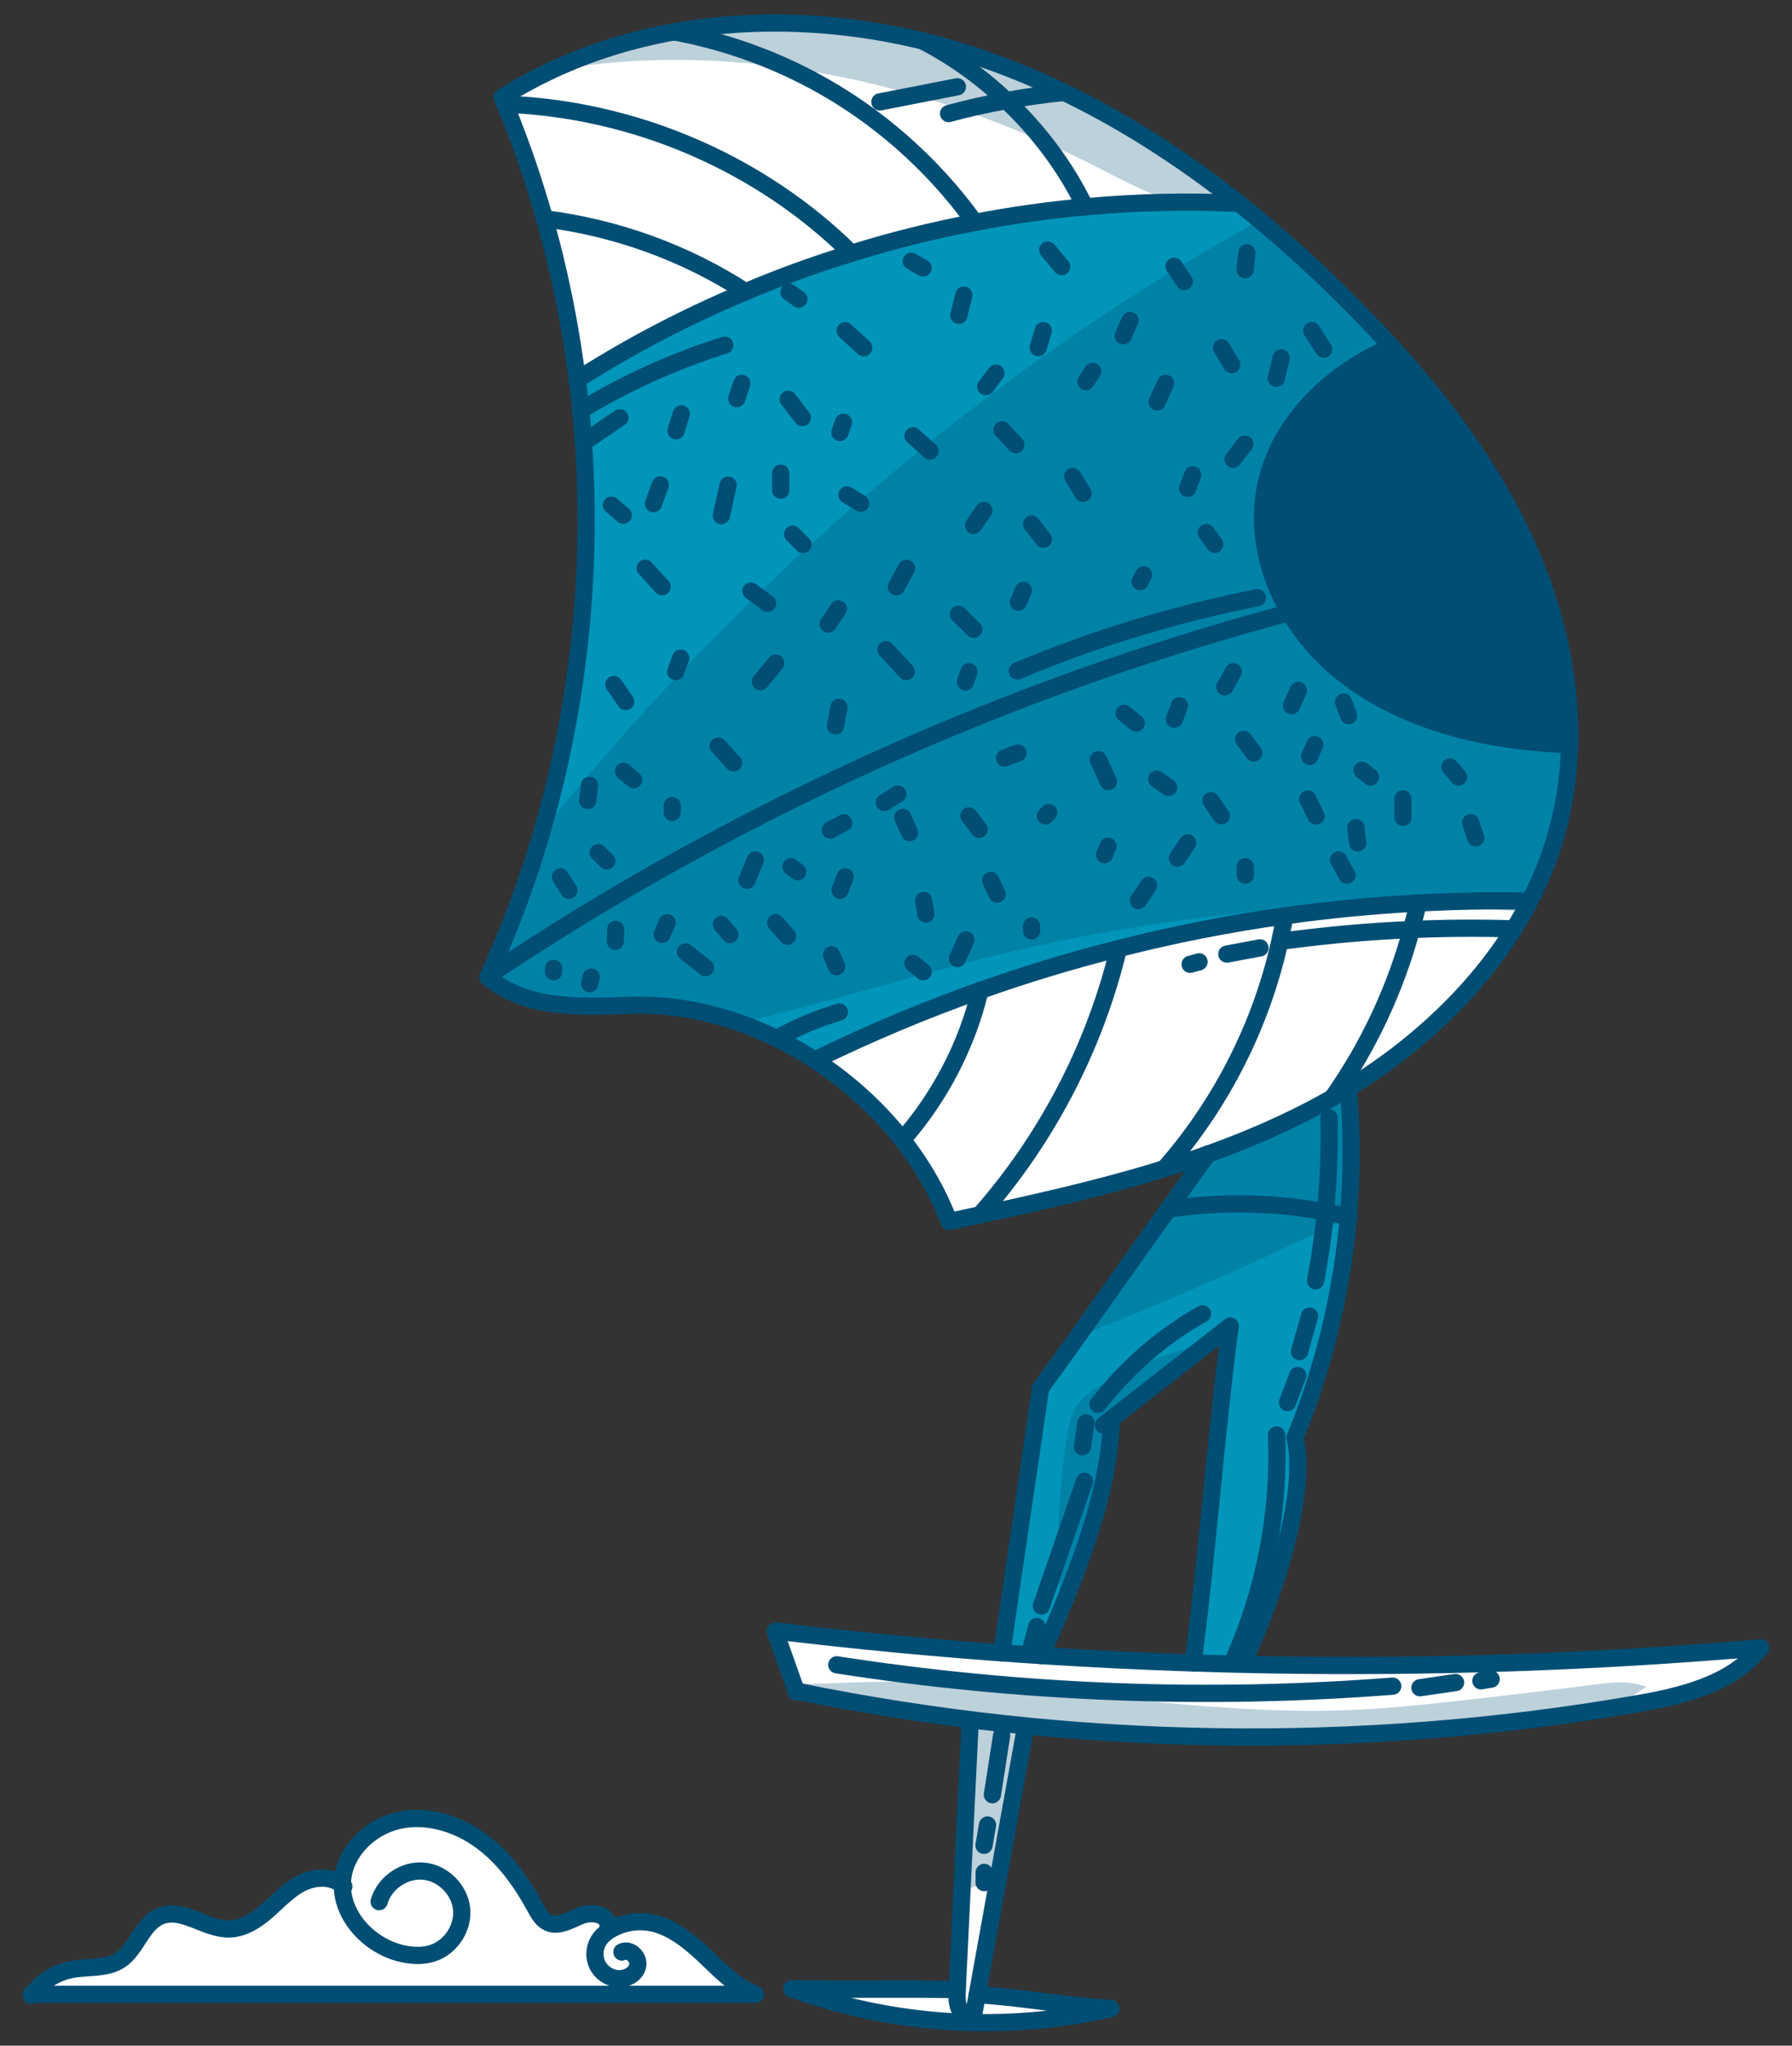 <svg width="78" height="89" viewBox="0 0 78 89" fill="none" xmlns="http://www.w3.org/2000/svg">
<rect x="0" y="0" width="78" height="89" fill="#333333" stroke="none"/>
<path d="M60.313 15.034C59.842 14.526 59.359 14.011 58.845 13.491C57.465 12.105 56.073 10.825 54.674 9.671C54.417 9.458 54.16 9.245 53.903 9.044C53.89 9.031 53.877 9.025 53.865 9.012C53.163 8.975 52.454 8.956 51.745 8.956H51.739C50.233 8.956 48.728 9.025 47.242 9.163C45.642 9.307 44.036 9.533 42.462 9.834C40.624 10.185 38.824 10.637 37.1 11.176C35.55 11.647 34.007 12.211 32.515 12.845C29.974 13.905 27.541 15.178 25.264 16.627C25.308 16.959 25.339 17.292 25.377 17.624C27.302 16.47 29.36 15.542 31.499 14.871C31.586 14.846 31.668 14.889 31.699 14.971C31.724 15.059 31.674 15.147 31.593 15.172C29.429 15.849 27.353 16.79 25.408 17.963C25.446 18.308 25.471 18.646 25.496 18.991C25.697 18.86 25.891 18.728 26.092 18.596C26.362 18.414 26.625 18.233 26.895 18.051C26.964 18 27.064 18.019 27.114 18.095C27.158 18.163 27.139 18.264 27.07 18.308C26.801 18.496 26.537 18.672 26.268 18.854C26.017 19.023 25.766 19.192 25.521 19.355C25.885 24.906 25.314 30.532 23.809 35.882C23.219 37.983 22.485 40.034 21.607 42.029C32.132 35.054 43.666 29.849 55.897 26.556C54.969 24.893 54.605 23.056 54.887 21.369C55.339 18.709 57.358 16.357 60.313 15.034ZM57.007 14.25C57.076 14.206 57.177 14.225 57.221 14.3L57.741 15.109C57.791 15.178 57.766 15.278 57.697 15.322C57.672 15.341 57.641 15.347 57.609 15.347C57.559 15.347 57.509 15.322 57.478 15.278L56.957 14.463C56.913 14.394 56.932 14.294 57.007 14.25ZM55.609 15.536C55.634 15.454 55.721 15.404 55.803 15.423C55.885 15.441 55.935 15.529 55.916 15.611L55.703 16.495C55.684 16.57 55.621 16.621 55.546 16.621C55.533 16.621 55.521 16.621 55.508 16.621C55.427 16.602 55.377 16.514 55.395 16.432L55.609 15.542V15.536ZM53.087 14.996C53.156 14.946 53.257 14.971 53.3 15.046L53.746 15.786C53.79 15.862 53.765 15.956 53.689 16C53.664 16.012 53.639 16.025 53.608 16.025C53.558 16.025 53.507 15.993 53.476 15.95L53.031 15.209C52.987 15.134 53.012 15.04 53.087 14.996ZM52.962 23.815C52.962 23.815 52.905 23.846 52.874 23.846C52.824 23.846 52.774 23.821 52.742 23.777L52.372 23.263C52.322 23.194 52.341 23.093 52.41 23.043C52.479 22.993 52.579 23.006 52.629 23.081L52.999 23.595C53.05 23.664 53.031 23.765 52.962 23.815ZM53.545 19.888L54.059 19.224C54.116 19.154 54.21 19.148 54.279 19.198C54.348 19.249 54.361 19.349 54.31 19.418L53.79 20.083C53.765 20.12 53.714 20.145 53.67 20.145C53.633 20.145 53.602 20.133 53.57 20.108C53.501 20.058 53.489 19.957 53.545 19.888ZM54.197 11.891H54.185C54.097 11.879 54.034 11.804 54.041 11.716L54.116 10.982C54.122 10.894 54.204 10.831 54.291 10.838C54.373 10.85 54.436 10.925 54.429 11.013L54.354 11.747C54.348 11.829 54.279 11.891 54.197 11.891ZM52.059 20.716L51.839 21.306C51.814 21.369 51.751 21.413 51.688 21.413C51.67 21.413 51.651 21.406 51.632 21.4C51.557 21.369 51.513 21.281 51.544 21.199L51.764 20.61C51.795 20.522 51.889 20.484 51.965 20.516C52.046 20.547 52.09 20.635 52.059 20.716ZM51.011 11.459C51.086 11.409 51.181 11.427 51.231 11.496L51.312 11.622L51.676 12.161C51.72 12.236 51.701 12.331 51.632 12.381C51.601 12.399 51.576 12.406 51.544 12.406C51.494 12.406 51.444 12.381 51.413 12.337L51.042 11.785L50.967 11.672C50.923 11.603 50.942 11.503 51.011 11.459ZM50.873 16.74L50.503 17.555C50.478 17.612 50.422 17.649 50.365 17.649C50.34 17.649 50.321 17.643 50.296 17.63C50.221 17.599 50.183 17.505 50.221 17.423L50.591 16.614C50.622 16.533 50.716 16.501 50.798 16.533C50.873 16.57 50.911 16.665 50.873 16.74ZM49.913 25.088L49.763 25.383C49.738 25.439 49.681 25.471 49.625 25.471C49.6 25.471 49.575 25.464 49.556 25.452C49.474 25.414 49.443 25.32 49.487 25.238L49.631 24.944C49.669 24.868 49.769 24.837 49.844 24.875C49.92 24.912 49.951 25.006 49.913 25.088ZM49.324 14.011L49.029 14.676C49.004 14.733 48.948 14.77 48.885 14.77C48.866 14.77 48.841 14.764 48.822 14.752C48.747 14.72 48.709 14.626 48.741 14.544L49.035 13.886C49.073 13.804 49.167 13.767 49.242 13.804C49.324 13.836 49.362 13.93 49.324 14.011ZM47.26 16.759C47.26 16.759 47.204 16.752 47.179 16.733C47.104 16.683 47.085 16.589 47.135 16.514L47.43 16.075C47.474 16 47.574 15.981 47.643 16.031C47.718 16.081 47.737 16.175 47.687 16.25L47.392 16.69C47.361 16.733 47.311 16.759 47.26 16.759ZM47.217 21.594C47.217 21.594 47.16 21.619 47.135 21.619C47.078 21.619 47.028 21.594 46.997 21.544L46.552 20.81C46.508 20.735 46.527 20.641 46.602 20.597C46.677 20.553 46.771 20.572 46.815 20.647L47.267 21.381C47.311 21.456 47.292 21.55 47.217 21.594ZM45.517 23.589C45.485 23.614 45.454 23.62 45.416 23.62C45.373 23.62 45.322 23.602 45.297 23.564L44.777 22.899C44.727 22.83 44.739 22.73 44.808 22.68C44.871 22.623 44.971 22.636 45.028 22.705L45.542 23.369C45.598 23.438 45.586 23.539 45.517 23.589ZM44.689 25.747L44.463 26.261C44.438 26.324 44.382 26.355 44.319 26.355C44.3 26.355 44.281 26.355 44.262 26.342C44.181 26.311 44.143 26.217 44.175 26.142L44.4 25.621C44.432 25.54 44.526 25.508 44.607 25.54C44.683 25.571 44.72 25.665 44.689 25.747ZM45.504 10.756C45.573 10.7 45.667 10.712 45.724 10.775L46.332 11.502C46.389 11.565 46.376 11.666 46.313 11.722C46.282 11.747 46.244 11.76 46.213 11.76C46.163 11.76 46.119 11.741 46.087 11.703L45.485 10.976C45.429 10.913 45.441 10.813 45.504 10.756ZM45.26 14.344C45.285 14.256 45.366 14.212 45.454 14.237C45.536 14.262 45.58 14.35 45.554 14.432L45.335 15.172C45.316 15.241 45.253 15.278 45.184 15.278C45.172 15.278 45.153 15.278 45.14 15.272C45.059 15.247 45.009 15.165 45.034 15.078L45.26 14.344ZM42.782 16.733L43.227 16.138C43.278 16.075 43.378 16.056 43.447 16.106C43.516 16.163 43.529 16.263 43.478 16.332L43.033 16.922C43.002 16.959 42.958 16.984 42.908 16.984C42.876 16.984 42.845 16.972 42.813 16.953C42.745 16.897 42.732 16.802 42.782 16.733ZM41.797 12.801C41.822 12.719 41.904 12.663 41.986 12.688C42.073 12.707 42.123 12.795 42.105 12.876L41.879 13.767C41.86 13.836 41.797 13.886 41.728 13.886C41.716 13.886 41.703 13.88 41.691 13.88C41.609 13.855 41.553 13.773 41.578 13.685L41.797 12.801ZM39.527 11.289C39.571 11.214 39.665 11.183 39.74 11.227L40.255 11.521C40.33 11.565 40.361 11.666 40.317 11.741C40.286 11.791 40.236 11.816 40.179 11.816C40.154 11.816 40.129 11.81 40.104 11.797L39.583 11.502C39.508 11.459 39.483 11.365 39.527 11.289ZM36.667 14.287C36.73 14.218 36.824 14.218 36.893 14.275L37.702 15.015C37.764 15.071 37.771 15.172 37.714 15.235C37.683 15.266 37.639 15.285 37.595 15.285C37.557 15.285 37.52 15.272 37.495 15.247L36.679 14.507C36.617 14.45 36.61 14.35 36.667 14.287ZM36.56 18.327C36.592 18.245 36.679 18.201 36.761 18.226C36.842 18.251 36.886 18.339 36.861 18.427L36.711 18.866C36.692 18.935 36.629 18.973 36.566 18.973C36.548 18.973 36.529 18.973 36.516 18.973C36.435 18.948 36.385 18.86 36.416 18.772L36.56 18.333V18.327ZM35.049 23.796C35.023 23.827 34.98 23.846 34.942 23.846C34.898 23.846 34.86 23.827 34.829 23.796L34.384 23.357C34.327 23.294 34.327 23.194 34.384 23.137C34.447 23.075 34.547 23.075 34.61 23.137L35.049 23.576C35.111 23.639 35.111 23.739 35.049 23.796ZM34.208 12.619C34.258 12.55 34.359 12.531 34.428 12.581L34.86 12.889C34.936 12.945 34.948 13.039 34.898 13.108C34.867 13.152 34.816 13.177 34.773 13.177C34.741 13.177 34.71 13.165 34.678 13.146L34.246 12.838C34.177 12.788 34.158 12.688 34.208 12.619ZM34.214 17.248C34.277 17.198 34.377 17.21 34.434 17.279L35.042 18.076C35.099 18.145 35.086 18.239 35.017 18.295C34.986 18.314 34.955 18.327 34.917 18.327C34.873 18.327 34.829 18.308 34.798 18.264L34.183 17.467C34.133 17.398 34.145 17.304 34.214 17.248ZM33.825 20.591C33.825 20.503 33.895 20.434 33.982 20.434C34.07 20.434 34.139 20.503 34.139 20.591V21.325C34.139 21.413 34.07 21.482 33.982 21.482C33.895 21.482 33.825 21.413 33.825 21.325V20.591ZM32.138 16.627C32.163 16.545 32.251 16.501 32.333 16.526C32.414 16.558 32.458 16.646 32.433 16.727L32.214 17.392C32.188 17.455 32.126 17.499 32.063 17.499C32.044 17.499 32.032 17.499 32.013 17.492C31.931 17.461 31.887 17.373 31.913 17.292L32.138 16.627ZM31.543 21.074C31.561 20.986 31.643 20.936 31.731 20.955C31.812 20.973 31.869 21.055 31.85 21.137L31.549 22.466C31.536 22.541 31.474 22.592 31.398 22.592C31.386 22.592 31.373 22.592 31.367 22.592C31.279 22.573 31.229 22.491 31.248 22.404L31.543 21.08V21.074ZM29.498 17.969C29.523 17.881 29.611 17.837 29.692 17.863C29.78 17.888 29.824 17.975 29.799 18.057L29.573 18.797C29.554 18.86 29.491 18.904 29.422 18.904C29.41 18.904 29.391 18.904 29.379 18.897C29.297 18.872 29.247 18.785 29.272 18.703L29.498 17.969ZM29.479 28.575C29.51 28.494 29.604 28.456 29.68 28.488C29.761 28.512 29.805 28.607 29.774 28.688L29.554 29.278C29.529 29.34 29.473 29.378 29.404 29.378C29.385 29.378 29.366 29.378 29.354 29.372C29.272 29.34 29.228 29.246 29.259 29.165L29.479 28.575ZM28.588 21.049C28.62 20.967 28.707 20.93 28.789 20.955C28.87 20.986 28.915 21.074 28.883 21.155L28.588 21.971C28.563 22.033 28.507 22.071 28.444 22.071C28.425 22.071 28.406 22.071 28.388 22.065C28.306 22.033 28.262 21.946 28.294 21.864L28.588 21.049ZM27.974 24.605C28.036 24.549 28.137 24.549 28.193 24.617L28.933 25.427C28.99 25.489 28.983 25.59 28.921 25.646C28.889 25.677 28.852 25.69 28.814 25.69C28.77 25.69 28.733 25.671 28.701 25.64L27.961 24.825C27.905 24.762 27.911 24.662 27.974 24.605ZM27.321 30.651C27.321 30.651 27.265 30.683 27.233 30.683C27.183 30.683 27.133 30.658 27.102 30.614L26.587 29.874C26.537 29.805 26.556 29.704 26.625 29.654C26.694 29.61 26.794 29.623 26.845 29.698L27.359 30.432C27.409 30.507 27.39 30.601 27.321 30.651ZM26.493 21.877C26.55 21.814 26.65 21.808 26.713 21.858L27.233 22.303C27.296 22.36 27.302 22.46 27.246 22.523C27.215 22.56 27.171 22.579 27.127 22.579C27.096 22.579 27.058 22.567 27.026 22.541L26.512 22.096C26.443 22.04 26.437 21.946 26.493 21.877ZM24.844 38.874C24.812 38.887 24.787 38.899 24.756 38.899C24.706 38.899 24.656 38.868 24.624 38.824L24.254 38.234C24.21 38.159 24.229 38.065 24.304 38.015C24.38 37.971 24.474 37.996 24.524 38.065L24.888 38.655C24.938 38.73 24.913 38.83 24.844 38.874ZM25.741 34.847C25.728 34.929 25.666 34.985 25.584 34.985H25.565C25.477 34.979 25.421 34.898 25.427 34.816L25.502 34.151C25.515 34.063 25.584 34.001 25.678 34.013C25.766 34.02 25.822 34.101 25.816 34.182L25.741 34.847ZM26.518 37.569C26.487 37.601 26.45 37.62 26.406 37.62C26.368 37.62 26.324 37.601 26.299 37.576L25.923 37.212C25.86 37.149 25.86 37.049 25.923 36.986C25.985 36.93 26.086 36.923 26.148 36.986L26.518 37.35C26.581 37.406 26.587 37.507 26.525 37.569H26.518ZM27.698 34.026C27.666 34.063 27.622 34.082 27.578 34.082C27.541 34.082 27.503 34.07 27.478 34.045L27.033 33.675C26.97 33.618 26.957 33.518 27.014 33.455C27.07 33.386 27.171 33.38 27.233 33.436L27.679 33.806C27.742 33.863 27.754 33.963 27.698 34.026ZM29.416 35.349C29.416 35.431 29.347 35.506 29.259 35.506C29.172 35.506 29.103 35.431 29.103 35.349V35.054C29.103 34.967 29.172 34.898 29.259 34.898C29.347 34.898 29.416 34.967 29.416 35.054V35.349ZM32.032 33.317C32 33.342 31.963 33.355 31.925 33.355C31.881 33.355 31.837 33.336 31.806 33.304L31.141 32.571C31.085 32.502 31.091 32.407 31.154 32.345C31.216 32.288 31.317 32.295 31.373 32.357L32.038 33.091C32.101 33.16 32.094 33.254 32.038 33.317H32.032ZM32.59 25.841C32.521 25.79 32.502 25.696 32.552 25.621C32.609 25.552 32.703 25.54 32.772 25.59L33.048 25.797H33.054L33.499 26.123C33.568 26.173 33.587 26.273 33.537 26.342C33.506 26.38 33.456 26.405 33.405 26.405C33.374 26.405 33.343 26.393 33.318 26.374L32.828 26.016L32.59 25.841ZM33.882 28.952L33.217 29.761C33.186 29.798 33.142 29.823 33.098 29.823C33.06 29.823 33.023 29.811 32.998 29.786C32.929 29.729 32.922 29.629 32.972 29.566L33.637 28.751C33.694 28.688 33.788 28.676 33.857 28.732C33.926 28.788 33.938 28.883 33.882 28.952ZM36.046 27.315C36.014 27.315 35.989 27.302 35.958 27.283C35.889 27.239 35.87 27.139 35.914 27.07L36.359 26.405C36.41 26.33 36.504 26.311 36.579 26.361C36.648 26.411 36.667 26.506 36.623 26.581L36.178 27.239C36.146 27.29 36.096 27.315 36.046 27.315ZM36.516 31.617C36.504 31.692 36.435 31.743 36.366 31.743H36.334C36.253 31.724 36.196 31.642 36.209 31.561L36.359 30.745C36.372 30.664 36.447 30.601 36.541 30.62C36.623 30.639 36.679 30.72 36.667 30.802L36.516 31.617ZM37.595 21.983C37.564 22.033 37.514 22.058 37.457 22.058C37.432 22.058 37.401 22.052 37.376 22.033L37.238 21.946L36.786 21.67C36.711 21.626 36.686 21.525 36.73 21.456C36.78 21.381 36.874 21.356 36.949 21.4L37.488 21.732L37.539 21.764C37.614 21.814 37.639 21.908 37.595 21.983ZM39.546 29.334C39.514 29.366 39.477 29.378 39.439 29.378C39.401 29.378 39.358 29.359 39.326 29.328L38.442 28.368C38.385 28.306 38.385 28.205 38.448 28.149C38.517 28.086 38.611 28.092 38.674 28.155L39.558 29.115C39.615 29.177 39.615 29.278 39.546 29.334ZM39.59 24.806L39.144 25.615C39.119 25.665 39.063 25.696 39.006 25.696C38.981 25.696 38.956 25.69 38.931 25.677C38.856 25.634 38.831 25.54 38.868 25.464L39.32 24.655C39.358 24.574 39.452 24.549 39.533 24.593C39.608 24.63 39.633 24.73 39.59 24.806ZM40.593 19.732C40.562 19.769 40.518 19.788 40.474 19.788C40.436 19.788 40.399 19.769 40.367 19.744L40.123 19.518L39.633 19.079C39.565 19.023 39.565 18.922 39.621 18.86C39.677 18.797 39.778 18.791 39.84 18.847L40.367 19.324L40.581 19.512C40.643 19.569 40.65 19.669 40.593 19.732ZM42.174 29.717C42.149 29.779 42.092 29.823 42.023 29.823C42.011 29.823 41.992 29.817 41.973 29.811C41.892 29.786 41.848 29.698 41.873 29.616L42.023 29.171C42.048 29.09 42.142 29.046 42.224 29.071C42.305 29.102 42.349 29.19 42.318 29.271L42.174 29.717ZM42.494 27.497C42.462 27.528 42.425 27.547 42.381 27.547C42.343 27.547 42.305 27.528 42.274 27.497L41.603 26.838C41.547 26.775 41.54 26.681 41.603 26.618C41.666 26.556 41.766 26.556 41.822 26.618L42.494 27.277C42.556 27.333 42.556 27.434 42.494 27.497ZM42.952 22.291L42.5 22.949C42.468 22.993 42.418 23.018 42.368 23.018C42.337 23.018 42.305 23.006 42.28 22.987C42.211 22.937 42.193 22.843 42.243 22.773L42.694 22.115C42.745 22.04 42.845 22.027 42.914 22.071C42.983 22.121 43.002 22.222 42.952 22.291ZM43.503 18.803C43.441 18.741 43.447 18.64 43.51 18.584C43.572 18.527 43.673 18.527 43.729 18.59L44.331 19.242C44.394 19.311 44.388 19.405 44.325 19.468C44.294 19.493 44.256 19.506 44.218 19.506C44.175 19.506 44.137 19.493 44.105 19.456L43.503 18.803ZM54.881 25.979C54.9 26.066 54.843 26.148 54.762 26.16C51.199 26.863 47.693 27.936 44.338 29.34C44.319 29.34 44.3 29.353 44.281 29.353C44.218 29.353 44.162 29.315 44.137 29.253C44.099 29.171 44.137 29.083 44.218 29.046C47.587 27.634 51.118 26.562 54.699 25.853C54.787 25.841 54.868 25.891 54.881 25.979Z" fill="#0095B9"/>
<path d="M66.503 24.223C63.035 24.818 59.572 25.571 56.211 26.474C55.282 24.85 54.925 23.062 55.194 21.419C55.633 18.835 57.628 16.545 60.532 15.278C63.141 18.157 64.992 20.854 66.258 23.639C66.346 23.834 66.422 24.028 66.503 24.223Z" fill="#004E74"/>
<path d="M42.155 9.577C40.423 9.916 38.724 10.342 37.093 10.85C33.148 6.961 27.685 4.616 22.084 4.39C22.071 4.359 22.059 4.327 22.046 4.302C22.861 3.8 23.715 3.355 24.605 2.972C26.104 2.333 27.704 1.862 29.366 1.561C30.858 1.843 32.314 2.282 33.706 2.878C34.245 3.104 34.779 3.361 35.299 3.637C37.971 5.061 40.336 7.118 42.155 9.577Z" fill="white"/>
<path d="M53.451 8.686C52.548 8.649 51.638 8.642 50.729 8.661C49.587 8.674 48.446 8.737 47.317 8.843C46.878 7.952 46.351 7.106 45.736 6.309C45.253 5.669 44.714 5.061 44.124 4.49C44.846 4.365 45.573 4.258 46.294 4.189C48.709 5.356 51.093 6.855 53.451 8.686Z" fill="white"/>
<path d="M45.761 3.938C45.122 4.007 44.482 4.101 43.848 4.214C43.058 3.474 42.199 2.816 41.289 2.251C41.44 2.295 41.597 2.333 41.747 2.383C43.089 2.797 44.432 3.317 45.761 3.938Z" fill="white"/>
<path d="M22.209 4.71C22.824 6.234 23.357 7.796 23.809 9.376C26.901 9.778 29.886 10.863 32.47 12.525C33.869 11.935 35.312 11.409 36.761 10.957C32.91 7.225 27.635 4.961 22.209 4.71Z" fill="white"/>
<path d="M23.896 9.709C24.492 11.86 24.938 14.055 25.226 16.282C27.396 14.908 29.711 13.698 32.113 12.682C29.648 11.132 26.819 10.11 23.896 9.715V9.709Z" fill="white"/>
<path d="M45.134 6.046C44.714 5.519 44.249 5.023 43.748 4.553C43.221 4.647 42.7 4.76 42.18 4.885C41.891 4.948 41.609 5.023 41.327 5.099C41.314 5.105 41.302 5.105 41.289 5.105C41.22 5.105 41.157 5.055 41.139 4.986C41.113 4.904 41.164 4.816 41.245 4.798C41.371 4.76 41.496 4.729 41.621 4.697C42.23 4.54 42.845 4.409 43.459 4.29C42.437 3.355 41.308 2.559 40.104 1.931C36.761 1.122 33.367 0.959 30.181 1.423C31.774 1.781 33.317 2.314 34.785 3.023C34.785 3.023 34.791 3.016 34.791 3.029C35.017 3.129 35.23 3.242 35.45 3.361C38.203 4.829 40.637 6.962 42.5 9.514C43.974 9.232 45.479 9.019 46.978 8.875C46.476 7.871 45.855 6.924 45.134 6.046ZM38.329 4.591C38.329 4.591 38.303 4.597 38.297 4.597C38.222 4.597 38.159 4.541 38.14 4.465C38.128 4.384 38.178 4.302 38.266 4.283L39.489 4.045L41.64 3.625C41.728 3.606 41.81 3.662 41.828 3.744C41.841 3.832 41.785 3.913 41.703 3.932L40.154 4.233L38.329 4.591Z" fill="white"/>
<path d="M64.91 32.2C61.925 31.667 59.403 30.482 57.622 28.788C57.02 28.212 56.499 27.559 56.06 26.838C43.71 30.15 32.082 35.418 21.476 42.493C23.05 43.722 25.17 43.66 27.227 43.584H27.409C27.541 43.572 27.672 43.572 27.81 43.572C29.353 43.572 30.915 43.879 32.414 44.444C32.878 44.613 33.336 44.807 33.788 45.027C33.794 45.027 33.8 45.014 33.807 45.008C34.641 44.544 35.544 44.168 36.491 43.886C36.573 43.86 36.66 43.911 36.685 43.992C36.711 44.074 36.66 44.161 36.579 44.187C35.72 44.444 34.904 44.789 34.139 45.196C34.591 45.428 35.03 45.686 35.456 45.962C35.462 45.962 35.462 45.949 35.475 45.943C37.777 44.82 40.173 43.81 42.6 42.951C44.563 42.255 46.595 41.64 48.646 41.126C51.03 40.517 53.47 40.034 55.897 39.696C56.455 39.614 57.02 39.545 57.584 39.483C57.603 39.483 57.622 39.476 57.634 39.476C59.002 39.319 60.369 39.206 61.718 39.138C63.342 39.05 64.941 39.018 66.472 39.056C66.992 38.027 67.406 36.974 67.689 35.895C67.958 34.829 68.103 33.706 68.14 32.558C66.948 32.495 65.882 32.376 64.91 32.2ZM24.248 42.28C24.248 42.368 24.179 42.437 24.091 42.437C24.009 42.437 23.934 42.368 23.934 42.28V42.136C23.934 42.048 24.009 41.979 24.091 41.979C24.179 41.979 24.248 42.048 24.248 42.136V42.28ZM25.816 42.838C25.797 42.913 25.734 42.957 25.659 42.957H25.622C25.54 42.938 25.49 42.851 25.509 42.769L25.578 42.468C25.603 42.386 25.684 42.336 25.772 42.355C25.854 42.374 25.904 42.462 25.885 42.543L25.816 42.838ZM26.939 40.963C26.932 41.044 26.863 41.113 26.782 41.113H26.776C26.688 41.107 26.619 41.038 26.625 40.95L26.644 40.436C26.644 40.348 26.713 40.279 26.801 40.285C26.888 40.285 26.957 40.361 26.957 40.442L26.939 40.963ZM57.082 32.332C57.114 32.251 57.208 32.219 57.289 32.251C57.365 32.282 57.402 32.376 57.371 32.458L57.145 32.972C57.12 33.035 57.064 33.066 57.001 33.066C56.982 33.066 56.963 33.066 56.938 33.054C56.863 33.022 56.825 32.928 56.857 32.847L57.082 32.332ZM56.85 34.622C56.926 34.584 57.02 34.615 57.057 34.691L57.421 35.437C57.459 35.512 57.421 35.606 57.346 35.644C57.327 35.657 57.302 35.663 57.277 35.663C57.22 35.663 57.164 35.625 57.139 35.575L56.775 34.829C56.737 34.753 56.775 34.659 56.85 34.622ZM56.361 29.98C56.399 29.899 56.493 29.867 56.568 29.899C56.65 29.936 56.687 30.024 56.65 30.106L56.355 30.77C56.33 30.827 56.273 30.865 56.211 30.865C56.192 30.865 56.167 30.858 56.148 30.852C56.073 30.814 56.035 30.72 56.066 30.645L56.361 29.98ZM54.034 32.05C54.103 31.994 54.197 32.012 54.254 32.081L54.693 32.671C54.743 32.74 54.73 32.834 54.661 32.891C54.636 32.909 54.599 32.922 54.567 32.922C54.523 32.922 54.473 32.897 54.442 32.859L54.003 32.27C53.946 32.201 53.959 32.1 54.034 32.05ZM54.354 37.708V38.078C54.354 38.165 54.285 38.234 54.197 38.234C54.116 38.234 54.04 38.165 54.04 38.078V37.708C54.04 37.62 54.116 37.551 54.197 37.551C54.285 37.551 54.354 37.62 54.354 37.708ZM53.175 29.811L53.545 29.146C53.589 29.071 53.683 29.039 53.758 29.083C53.834 29.127 53.858 29.221 53.821 29.297L53.451 29.961C53.419 30.012 53.369 30.043 53.313 30.043C53.288 30.043 53.263 30.037 53.238 30.024C53.162 29.98 53.137 29.886 53.175 29.811ZM52.623 34.709C52.692 34.659 52.786 34.678 52.836 34.753L53.288 35.412C53.332 35.487 53.319 35.581 53.244 35.631C53.219 35.65 53.187 35.657 53.156 35.657C53.106 35.657 53.056 35.631 53.024 35.587L52.579 34.929C52.529 34.854 52.548 34.76 52.623 34.709ZM51.776 36.547C51.852 36.591 51.87 36.691 51.82 36.76L51.381 37.425C51.35 37.469 51.3 37.494 51.249 37.494C51.218 37.494 51.187 37.488 51.161 37.469C51.086 37.419 51.067 37.325 51.118 37.25L51.557 36.591C51.607 36.516 51.707 36.497 51.776 36.547ZM51.187 30.645C51.218 30.564 51.306 30.526 51.387 30.557C51.469 30.582 51.513 30.676 51.481 30.758L51.262 31.348C51.237 31.41 51.18 31.448 51.118 31.448C51.099 31.448 51.08 31.448 51.061 31.442C50.98 31.41 50.936 31.323 50.967 31.241L51.187 30.645ZM50.214 33.806C50.265 33.737 50.365 33.718 50.434 33.769L50.955 34.126C51.03 34.176 51.042 34.277 50.998 34.346C50.967 34.389 50.917 34.415 50.867 34.415C50.835 34.415 50.804 34.402 50.779 34.383L50.258 34.026C50.183 33.976 50.164 33.875 50.214 33.806ZM50.083 38.391C50.152 38.435 50.17 38.535 50.127 38.604L49.681 39.269C49.65 39.313 49.6 39.338 49.55 39.338C49.518 39.338 49.493 39.332 49.462 39.313C49.393 39.263 49.374 39.169 49.418 39.094L49.863 38.435C49.913 38.36 50.008 38.341 50.083 38.391ZM48.803 30.934C48.86 30.871 48.96 30.858 49.023 30.915L49.55 31.341C49.619 31.398 49.631 31.498 49.575 31.561C49.543 31.605 49.499 31.623 49.456 31.623C49.418 31.623 49.386 31.611 49.355 31.586L48.828 31.159C48.759 31.103 48.747 31.003 48.803 30.934ZM47.737 32.909C47.812 32.872 47.906 32.903 47.944 32.985L48.383 33.944C48.421 34.026 48.383 34.12 48.301 34.151C48.283 34.164 48.264 34.17 48.239 34.17C48.182 34.17 48.126 34.132 48.094 34.076L47.662 33.116C47.624 33.035 47.655 32.941 47.737 32.909ZM48.37 36.88L48.22 37.25C48.195 37.312 48.138 37.35 48.076 37.35C48.057 37.35 48.032 37.344 48.013 37.337C47.938 37.306 47.9 37.212 47.931 37.13L48.076 36.767C48.107 36.685 48.201 36.648 48.283 36.679C48.358 36.71 48.402 36.798 48.37 36.88ZM45.391 35.393L45.535 35.242C45.598 35.186 45.692 35.18 45.755 35.242C45.818 35.299 45.818 35.399 45.761 35.462L45.617 35.613C45.586 35.644 45.542 35.663 45.504 35.663C45.467 35.663 45.423 35.644 45.391 35.619C45.335 35.556 45.328 35.456 45.391 35.393ZM44.745 40.292C44.745 40.204 44.814 40.135 44.902 40.135C44.99 40.135 45.059 40.204 45.059 40.292V40.511C45.059 40.599 44.99 40.668 44.902 40.668C44.814 40.668 44.745 40.599 44.745 40.511V40.292ZM43.666 32.84L44.256 32.614C44.331 32.589 44.425 32.627 44.457 32.709C44.488 32.79 44.45 32.878 44.369 32.909L43.779 33.135C43.779 33.135 43.742 33.141 43.723 33.141C43.66 33.141 43.597 33.104 43.572 33.041C43.547 32.959 43.585 32.872 43.666 32.84ZM43.052 38.159C43.127 38.128 43.227 38.159 43.259 38.234L43.547 38.83C43.585 38.912 43.547 39.006 43.472 39.043C43.447 39.05 43.428 39.056 43.403 39.056C43.346 39.056 43.29 39.025 43.265 38.968L42.976 38.372C42.939 38.291 42.976 38.197 43.052 38.159ZM42.08 35.368C42.148 35.318 42.243 35.33 42.299 35.399L42.738 35.989C42.794 36.058 42.776 36.158 42.707 36.208C42.682 36.233 42.65 36.24 42.613 36.24C42.569 36.24 42.519 36.221 42.487 36.177L42.048 35.587C41.992 35.519 42.011 35.418 42.08 35.368ZM41.534 41.64L41.898 40.825C41.929 40.743 42.029 40.712 42.105 40.743C42.18 40.781 42.218 40.875 42.18 40.95L41.822 41.766C41.791 41.822 41.734 41.86 41.678 41.86C41.653 41.86 41.634 41.853 41.615 41.847C41.534 41.809 41.496 41.715 41.534 41.64ZM40.173 39.025C40.261 39.018 40.342 39.069 40.355 39.156L40.449 39.746C40.461 39.828 40.405 39.909 40.317 39.922H40.292C40.217 39.922 40.148 39.871 40.135 39.79L40.047 39.206C40.029 39.119 40.091 39.037 40.173 39.025ZM39.439 35.506L39.734 36.171C39.765 36.246 39.734 36.34 39.652 36.378C39.633 36.384 39.608 36.39 39.59 36.39C39.527 36.39 39.47 36.353 39.445 36.296L39.15 35.631C39.113 35.55 39.15 35.462 39.232 35.424C39.307 35.393 39.401 35.424 39.439 35.506ZM38.41 34.785L39 34.415C39.075 34.371 39.169 34.389 39.213 34.465C39.257 34.54 39.238 34.634 39.163 34.678L38.573 35.048C38.573 35.048 38.517 35.073 38.492 35.073C38.435 35.073 38.385 35.048 38.36 34.998C38.31 34.929 38.335 34.829 38.41 34.785ZM36.93 38.203L36.711 38.793C36.685 38.862 36.629 38.899 36.566 38.899C36.547 38.899 36.529 38.899 36.51 38.887C36.428 38.855 36.384 38.767 36.416 38.686L36.635 38.096C36.667 38.015 36.761 37.971 36.842 38.002C36.924 38.034 36.961 38.121 36.93 38.203ZM36.56 41.998C36.591 42.079 36.554 42.173 36.478 42.205C36.46 42.217 36.435 42.217 36.416 42.217C36.353 42.217 36.297 42.186 36.272 42.123L36.052 41.609C36.014 41.527 36.052 41.433 36.133 41.402C36.215 41.364 36.303 41.402 36.34 41.483L36.56 41.998ZM36.065 35.976L36.648 35.669C36.723 35.625 36.817 35.657 36.855 35.732C36.899 35.807 36.867 35.901 36.792 35.945L36.209 36.252C36.209 36.252 36.165 36.271 36.14 36.271C36.083 36.271 36.027 36.24 36.002 36.19C35.958 36.114 35.989 36.02 36.065 35.976ZM34.296 37.613C34.352 37.544 34.446 37.532 34.515 37.582L34.81 37.802C34.885 37.858 34.898 37.952 34.842 38.021C34.816 38.065 34.766 38.084 34.716 38.084C34.685 38.084 34.653 38.078 34.622 38.053L34.327 37.833C34.258 37.783 34.246 37.682 34.296 37.613ZM33.656 40.022C33.719 39.965 33.819 39.972 33.876 40.041L34.396 40.63C34.453 40.693 34.446 40.793 34.377 40.85C34.352 40.875 34.315 40.887 34.277 40.887C34.233 40.887 34.189 40.869 34.158 40.837L33.644 40.248C33.587 40.179 33.593 40.078 33.656 40.022ZM28.958 40.718C28.933 40.781 28.877 40.819 28.814 40.819C28.795 40.819 28.776 40.812 28.758 40.806C28.676 40.768 28.638 40.681 28.67 40.599L28.895 40.078C28.927 40.003 29.021 39.965 29.096 39.997C29.178 40.034 29.215 40.122 29.184 40.204L28.958 40.718ZM30.827 42.198C30.796 42.242 30.746 42.261 30.702 42.261C30.664 42.261 30.633 42.248 30.602 42.23L29.736 41.54C29.667 41.49 29.654 41.389 29.711 41.32C29.761 41.258 29.861 41.245 29.93 41.295L30.796 41.979C30.865 42.035 30.878 42.136 30.827 42.198ZM31.869 40.781C31.869 40.781 31.799 40.819 31.768 40.819C31.724 40.819 31.68 40.8 31.649 40.762L31.279 40.317C31.223 40.248 31.229 40.154 31.298 40.097C31.367 40.041 31.461 40.047 31.517 40.116L31.887 40.561C31.944 40.624 31.931 40.724 31.869 40.781ZM32.358 38.241L32.728 37.35C32.759 37.275 32.853 37.231 32.935 37.268C33.016 37.3 33.054 37.394 33.016 37.475L32.653 38.36C32.627 38.416 32.565 38.454 32.502 38.454C32.483 38.454 32.464 38.454 32.446 38.441C32.364 38.41 32.326 38.316 32.358 38.241ZM40.298 42.38C40.267 42.418 40.223 42.437 40.179 42.437C40.148 42.437 40.123 42.43 40.097 42.412C40.091 42.412 40.085 42.412 40.079 42.405L39.64 42.035C39.571 41.979 39.558 41.878 39.615 41.816C39.671 41.747 39.771 41.74 39.834 41.791L40.279 42.161C40.342 42.211 40.355 42.292 40.317 42.355C40.311 42.368 40.304 42.374 40.298 42.38ZM58.701 38.215C58.701 38.215 58.651 38.234 58.625 38.234C58.569 38.234 58.519 38.203 58.487 38.153L58.117 37.488C58.08 37.413 58.105 37.319 58.18 37.275C58.255 37.231 58.349 37.262 58.393 37.337L58.763 38.002C58.807 38.078 58.776 38.172 58.701 38.215ZM58.757 31.285C58.757 31.285 58.719 31.297 58.701 31.297C58.638 31.297 58.575 31.26 58.556 31.197L58.331 30.607C58.299 30.526 58.343 30.432 58.425 30.401C58.506 30.369 58.594 30.413 58.625 30.494L58.845 31.084C58.876 31.166 58.839 31.26 58.757 31.285ZM59.115 36.829H59.096C59.014 36.829 58.945 36.773 58.939 36.691L58.857 36.026C58.845 35.945 58.908 35.864 58.989 35.851C59.083 35.845 59.158 35.901 59.165 35.989L59.246 36.654C59.259 36.735 59.196 36.817 59.115 36.829ZM59.773 33.907C59.742 33.944 59.698 33.963 59.654 33.963C59.616 33.963 59.585 33.95 59.554 33.932L59.184 33.637C59.115 33.58 59.108 33.48 59.158 33.411C59.215 33.348 59.315 33.336 59.378 33.392L59.748 33.687C59.817 33.737 59.83 33.838 59.773 33.907ZM61.216 35.569C61.216 35.657 61.147 35.725 61.059 35.725C60.977 35.725 60.902 35.657 60.902 35.569V34.753C60.902 34.672 60.977 34.596 61.059 34.596C61.147 34.596 61.216 34.672 61.216 34.753V35.569ZM63.587 33.925C63.555 33.95 63.524 33.963 63.486 33.963C63.442 33.963 63.398 33.944 63.367 33.907L62.991 33.474C62.934 33.405 62.941 33.304 63.01 33.248C63.072 33.192 63.173 33.204 63.229 33.267L63.605 33.706C63.662 33.769 63.656 33.869 63.587 33.925ZM64.283 36.604C64.283 36.604 64.251 36.61 64.233 36.61C64.17 36.61 64.107 36.566 64.088 36.503L63.863 35.838C63.837 35.757 63.881 35.669 63.963 35.638C64.044 35.613 64.132 35.657 64.164 35.738L64.383 36.403C64.408 36.484 64.364 36.572 64.283 36.604Z" fill="#0095B9"/>
<path d="M58.537 52.754C58.305 52.698 58.08 52.648 57.847 52.604C57.973 51.28 58.029 49.951 58.004 48.627C57.998 48.539 57.929 48.47 57.847 48.47H57.841C57.753 48.47 57.684 48.546 57.691 48.633C57.716 49.938 57.659 51.243 57.54 52.547C55.452 52.177 53.281 52.127 51.187 52.409C51.688 51.707 52.19 51.004 52.685 50.321C54.254 49.756 55.797 49.11 57.277 48.326C57.709 48.1 58.136 47.856 58.55 47.605C58.682 49.317 58.675 51.042 58.537 52.754Z" fill="#0095B9"/>
<path d="M42.424 43.352C40.154 44.168 37.915 45.109 35.757 46.156C37.081 47.047 38.279 48.126 39.276 49.349C40.762 47.611 41.847 45.548 42.424 43.352Z" fill="white"/>
<path d="M42.268 74.989C42.324 75.014 42.368 75.064 42.368 75.127L42.029 82.189L41.816 86.574C41.803 86.812 41.791 87.082 41.885 87.301C41.941 87.445 42.073 87.59 42.224 87.627L43.271 81.838L44.463 75.24C43.729 75.165 43.001 75.077 42.268 74.989ZM42.826 79.373C42.845 79.285 42.926 79.229 43.008 79.242C43.096 79.26 43.152 79.342 43.139 79.423L42.989 80.308C42.976 80.389 42.914 80.439 42.838 80.439H42.807C42.725 80.427 42.669 80.345 42.681 80.258L42.826 79.373ZM42.838 82.064C42.788 82.064 42.738 82.039 42.713 82.001C42.694 81.976 42.681 81.945 42.681 81.907V81.468C42.681 81.38 42.751 81.311 42.838 81.311C42.92 81.311 42.995 81.38 42.995 81.468V81.907C42.995 81.907 42.995 81.92 42.989 81.926C42.983 82.007 42.914 82.064 42.838 82.064ZM43.196 78.238H43.171C43.089 78.225 43.026 78.144 43.039 78.056L43.44 75.478C43.453 75.39 43.541 75.34 43.622 75.347C43.704 75.359 43.767 75.441 43.754 75.528L43.353 78.106C43.34 78.181 43.271 78.238 43.196 78.238Z" fill="white"/>
<path d="M51.971 72.493C51.971 72.493 51.946 72.505 51.927 72.505H51.908C51.908 72.505 51.889 72.493 51.877 72.487C49.7 72.418 47.53 72.317 45.36 72.179C45.347 72.179 45.341 72.186 45.328 72.186C45.31 72.186 45.285 72.186 45.266 72.173C44.72 72.135 44.168 72.104 43.623 72.06C43.616 72.066 43.61 72.066 43.604 72.066H43.585C43.585 72.066 43.572 72.06 43.566 72.06C40.361 71.822 37.156 71.521 33.963 71.144L34.71 73.246L34.779 73.44C46.633 75.855 58.688 76.074 70.611 74.08C70.787 74.055 70.969 74.023 71.145 73.992C72.957 73.678 74.977 73.233 76.263 71.884C68.197 72.562 60.074 72.756 51.971 72.493ZM64.427 72.976L64.872 72.9C64.954 72.882 65.042 72.944 65.054 73.026C65.067 73.114 65.01 73.195 64.923 73.208L64.484 73.283H64.458C64.383 73.283 64.314 73.233 64.302 73.151C64.289 73.07 64.346 72.988 64.427 72.976ZM61.78 73.277L63.33 73.051C63.411 73.032 63.492 73.101 63.505 73.183C63.518 73.27 63.455 73.346 63.373 73.358L61.824 73.584H61.799C61.724 73.584 61.655 73.528 61.648 73.452C61.636 73.365 61.692 73.289 61.78 73.277ZM41.641 73.264C39.891 73.082 38.141 72.857 36.397 72.587C36.309 72.574 36.253 72.493 36.265 72.411C36.278 72.323 36.366 72.267 36.447 72.279C44.425 73.515 52.554 73.829 60.607 73.208C60.701 73.189 60.77 73.264 60.777 73.352C60.783 73.434 60.72 73.509 60.633 73.515C57.935 73.728 55.232 73.829 52.529 73.829C50.459 73.829 48.396 73.766 46.332 73.647C44.764 73.553 43.202 73.427 41.641 73.264Z" fill="white"/>
<path d="M15.078 82.189C15.172 83.406 16.213 84.554 17.561 84.843C18.026 84.943 18.433 84.937 18.785 84.824C19.518 84.585 20.02 83.801 19.932 83.03C19.845 82.277 19.155 81.612 18.402 81.556C17.637 81.506 16.865 82.026 16.652 82.773C16.627 82.854 16.539 82.904 16.458 82.879C16.376 82.854 16.326 82.766 16.351 82.685C16.602 81.8 17.511 81.167 18.427 81.242C19.343 81.318 20.139 82.083 20.246 82.992C20.353 83.902 19.757 84.836 18.885 85.118C18.665 85.188 18.433 85.225 18.183 85.225C17.969 85.225 17.737 85.2 17.505 85.15C15.981 84.817 14.827 83.494 14.771 82.102C14.35 81.763 13.704 81.826 13.253 82.045C12.826 82.252 12.475 82.578 12.098 82.923C11.992 83.017 11.892 83.118 11.785 83.212C11.371 83.576 10.738 84.065 9.991 84.077C9.527 84.077 9.063 83.908 8.63 83.732C8.078 83.513 7.557 83.306 7.062 83.507C6.667 83.663 6.416 84.046 6.159 84.447C5.927 84.805 5.688 85.175 5.318 85.413C4.886 85.695 4.371 85.727 3.876 85.764C3.644 85.777 3.399 85.796 3.173 85.84C2.64 85.94 2.145 86.222 1.768 86.611H32.232C31.724 86.298 31.291 85.877 30.858 85.47C30.739 85.357 30.626 85.244 30.507 85.137C29.849 84.523 29.046 83.883 28.13 83.776C27.647 83.72 27.145 83.82 26.719 84.058C26.474 84.19 26.299 84.353 26.192 84.529C26.035 84.792 26.016 85.144 26.154 85.419C26.292 85.695 26.581 85.896 26.888 85.928C27.183 85.965 27.541 85.796 27.61 85.501C27.635 85.369 27.566 85.213 27.44 85.112C27.396 85.075 27.271 85.006 27.152 85.062C27.076 85.1 26.982 85.075 26.938 84.999C26.901 84.924 26.926 84.83 27.001 84.786C27.195 84.686 27.428 84.711 27.628 84.861C27.854 85.031 27.967 85.313 27.917 85.564C27.816 86.04 27.277 86.279 26.857 86.235C26.443 86.191 26.06 85.921 25.878 85.551C25.697 85.181 25.709 84.711 25.928 84.359C26.035 84.178 26.211 84.027 26.418 83.883C26.368 83.858 26.336 83.808 26.336 83.745C26.33 83.644 26.28 83.563 26.186 83.507C25.985 83.381 25.628 83.375 25.345 83.488C25.264 83.519 25.182 83.557 25.101 83.594C24.699 83.776 24.248 83.983 23.815 83.776C23.495 83.626 23.326 83.312 23.175 83.036C22.473 81.744 21.707 80.809 20.829 80.182C19.763 79.411 18.471 79.11 17.373 79.361C16.144 79.649 15.178 80.684 15.084 81.826C15.084 81.87 15.084 81.913 15.084 81.957C15.084 81.957 15.09 81.964 15.097 81.97C15.159 82.033 15.153 82.133 15.097 82.189H15.078Z" fill="white"/>
<path d="M57.816 52.917C57.797 53.087 57.779 53.262 57.76 53.432C57.666 54.209 57.559 54.981 57.415 55.746C57.402 55.821 57.333 55.878 57.264 55.878C57.252 55.878 57.245 55.878 57.233 55.872C57.145 55.859 57.089 55.778 57.107 55.69C57.239 54.993 57.34 54.285 57.427 53.576C57.452 53.338 57.477 53.099 57.503 52.861C55.358 52.472 53.125 52.434 50.973 52.748C50.961 52.748 50.955 52.742 50.948 52.742C50.308 53.633 49.675 54.523 49.054 55.401C48.433 56.273 47.8 57.164 47.166 58.054C46.595 58.87 46.012 59.666 45.441 60.456C45.184 62.231 44.896 64.201 44.601 66.177C44.319 68.102 44.036 70.022 43.785 71.759C44.08 71.784 44.381 71.809 44.676 71.828L44.971 70.724C44.996 70.642 45.084 70.592 45.165 70.617C45.247 70.636 45.297 70.724 45.272 70.805L44.996 71.847C45.078 71.853 45.153 71.853 45.234 71.859C45.548 71.144 45.861 70.429 46.15 69.708C47.235 67.049 48.094 64.395 48.195 62.075L48.12 62.125C48.12 62.125 48.057 62.163 48.025 62.163C47.981 62.163 47.931 62.138 47.9 62.1C47.85 62.031 47.862 61.931 47.931 61.88L52.203 58.537C52.203 58.537 52.203 58.531 52.215 58.531L53.438 57.578C53.438 57.578 53.463 57.565 53.482 57.565C53.507 57.553 53.532 57.54 53.557 57.54C53.583 57.546 53.595 57.559 53.614 57.571C53.626 57.584 53.651 57.584 53.664 57.603C53.664 57.615 53.664 57.628 53.677 57.64C53.677 57.665 53.695 57.691 53.695 57.716C53.382 60.036 53.131 62.583 52.886 65.041C52.648 67.437 52.397 69.909 52.102 72.179C52.573 72.198 53.043 72.21 53.507 72.223C54.887 69.168 55.539 65.781 55.401 62.432C55.401 62.344 55.464 62.276 55.552 62.269C55.633 62.269 55.702 62.338 55.709 62.42C55.847 65.775 55.201 69.162 53.84 72.236H53.971C55.477 69.056 56.718 64.747 56.198 62.589C56.198 62.577 56.198 62.558 56.198 62.545C56.198 62.526 56.198 62.514 56.198 62.495C57.427 59.503 58.199 56.33 58.487 53.106C58.487 53.106 58.487 53.081 58.487 53.068C58.255 53.011 58.023 52.961 57.791 52.917H57.816ZM46.062 68.19C46.062 68.19 46.062 68.203 46.062 68.209L45.473 69.927C45.454 69.99 45.391 70.028 45.328 70.028C45.309 70.028 45.291 70.028 45.272 70.028C45.19 70.003 45.147 69.909 45.178 69.827L46.05 67.299L47.053 64.402C47.078 64.32 47.172 64.276 47.254 64.308C47.335 64.333 47.373 64.427 47.348 64.508L46.062 68.196V68.19ZM47.273 62.965C47.26 63.047 47.191 63.103 47.116 63.103C47.116 63.103 47.103 63.103 47.091 63.103C47.009 63.091 46.947 63.016 46.959 62.928L47.11 61.893C47.122 61.811 47.204 61.749 47.285 61.761C47.373 61.774 47.429 61.855 47.417 61.937L47.273 62.972V62.965ZM52.416 57.295C51.362 57.885 50.384 58.606 49.506 59.447V59.453C48.929 59.992 48.395 60.576 47.919 61.203C47.894 61.241 47.843 61.266 47.8 61.266C47.762 61.266 47.731 61.253 47.699 61.234C47.63 61.178 47.618 61.084 47.674 61.015C47.981 60.613 48.308 60.224 48.659 59.854V59.848C49.706 58.732 50.929 57.772 52.259 57.026C52.334 56.982 52.435 57.007 52.472 57.082C52.516 57.157 52.491 57.252 52.416 57.295ZM56.192 61.078C56.167 61.14 56.11 61.184 56.041 61.184C56.022 61.184 56.01 61.178 55.991 61.172C55.909 61.14 55.865 61.052 55.897 60.971L56.342 59.792C56.367 59.71 56.461 59.666 56.543 59.698C56.624 59.729 56.662 59.817 56.631 59.898L56.192 61.078ZM56.706 58.851C56.687 58.92 56.624 58.964 56.556 58.964H56.512C56.43 58.939 56.38 58.851 56.405 58.769L56.844 57.214C56.869 57.132 56.957 57.082 57.038 57.107C57.12 57.132 57.17 57.22 57.145 57.302L56.706 58.851Z" fill="#0095B9"/>
<path d="M41.596 87.42C41.502 87.188 41.496 86.95 41.502 86.718C40.342 86.693 39.182 86.699 38.059 86.699C37.206 86.699 36.34 86.699 35.462 86.699C37.538 87.358 39.721 87.721 41.91 87.809C41.772 87.709 41.659 87.571 41.596 87.42Z" fill="white"/>
<path d="M42.506 87.828C44.099 87.853 45.686 87.734 47.248 87.452C46.62 87.389 46.018 87.314 45.429 87.239C44.551 87.126 43.641 87.013 42.669 86.95L42.512 87.816C42.512 87.816 42.512 87.822 42.506 87.828Z" fill="white"/>
<path d="M48.809 41.408C47.806 45.516 45.824 49.367 43.07 52.598C45.592 52.052 48.132 51.456 50.616 50.685C53.263 47.655 55.025 43.98 55.721 40.041C53.407 40.373 51.08 40.831 48.809 41.408ZM52.228 42.004L51.845 42.111C51.845 42.111 51.814 42.117 51.801 42.117C51.732 42.117 51.669 42.073 51.651 42.004C51.626 41.922 51.676 41.835 51.757 41.809L52.146 41.703C52.228 41.678 52.315 41.728 52.34 41.809C52.359 41.891 52.315 41.979 52.228 42.004ZM54.874 41.396L53.432 41.665H53.401C53.331 41.665 53.263 41.615 53.25 41.533C53.231 41.452 53.288 41.37 53.375 41.352L54.812 41.082C54.906 41.063 54.981 41.126 55 41.207C55.012 41.295 54.956 41.377 54.874 41.396Z" fill="white"/>
<path d="M57.904 47.617C59.397 45.485 60.513 43.133 61.222 40.618C59.528 40.693 57.785 40.843 56.029 41.075C56.022 41.075 56.016 41.075 56.01 41.075C55.934 41.075 55.872 41.019 55.859 40.944C55.094 44.456 53.482 47.736 51.155 50.515C53.206 49.85 55.213 49.06 57.132 48.044C57.396 47.906 57.647 47.762 57.904 47.611V47.617Z" fill="white"/>
<path d="M61.554 40.599C60.896 42.97 59.88 45.203 58.531 47.248C61.517 45.429 63.932 43.127 65.594 40.568C64.207 40.53 62.846 40.543 61.554 40.599Z" fill="white"/>
<path d="M42.788 43.221C42.211 45.566 41.063 47.768 39.477 49.606C40.279 50.634 40.938 51.763 41.402 52.949C41.791 52.867 42.186 52.779 42.581 52.698C45.398 49.493 47.423 45.623 48.465 41.489C46.539 41.985 44.632 42.562 42.788 43.214V43.221Z" fill="white"/>
<path d="M68.146 32.245C66.967 32.182 65.926 32.069 64.966 31.893C62.037 31.366 59.572 30.212 57.835 28.563C57.277 28.03 56.8 27.415 56.386 26.75C59.729 25.859 63.172 25.107 66.622 24.517C67.669 27.101 68.184 29.736 68.146 32.245Z" fill="#004E74"/>
<path d="M55.878 40.856C55.897 40.812 55.935 40.768 55.991 40.762C57.791 40.524 59.579 40.367 61.316 40.292C61.391 40.028 61.46 39.752 61.523 39.458C59.717 39.558 57.879 39.733 56.054 39.984C56.004 40.273 55.941 40.561 55.878 40.85V40.856Z" fill="white"/>
<path d="M66.309 39.37C66.258 39.464 66.208 39.558 66.152 39.646C66.045 39.853 65.92 40.059 65.794 40.26C64.364 40.216 62.972 40.229 61.642 40.285C61.711 40.016 61.78 39.74 61.849 39.445C61.924 39.439 62 39.439 62.075 39.432C63.524 39.363 64.941 39.344 66.309 39.37Z" fill="white"/>
<g style="mix-blend-mode:multiply" opacity="0.26">
<path d="M55.897 26.556C43.666 29.849 32.132 35.054 21.607 42.029C22.485 40.035 23.219 37.983 23.809 35.882C26.619 32.426 29.63 29.121 32.828 26.016C32.904 25.941 32.972 25.866 33.048 25.797H33.054C34.415 24.473 35.807 23.194 37.238 21.946C37.319 21.877 37.407 21.801 37.488 21.732C38.354 20.98 39.232 20.24 40.123 19.518C40.204 19.456 40.286 19.387 40.367 19.324C43.761 16.583 47.323 14.062 51.042 11.785C51.13 11.728 51.218 11.672 51.312 11.622C52.416 10.944 53.539 10.298 54.674 9.671C56.073 10.825 57.465 12.105 58.845 13.491C59.359 14.011 59.842 14.526 60.313 15.034C57.358 16.357 55.339 18.709 54.887 21.369C54.605 23.056 54.969 24.894 55.897 26.556Z" fill="#004E74"/>
</g>
<g style="mix-blend-mode:multiply" opacity="0.26">
<path d="M66.309 39.37C66.258 39.464 66.208 39.558 66.152 39.646C64.979 39.57 63.806 39.495 62.633 39.451C62.445 39.445 62.257 39.439 62.075 39.432C63.524 39.363 64.941 39.344 66.309 39.37Z" fill="#004E74"/>
</g>
<g style="mix-blend-mode:multiply" opacity="0.26">
<path d="M60.532 15.278C63.141 18.157 64.992 20.854 66.258 23.639C66.346 23.834 66.422 24.028 66.503 24.223C63.035 24.818 59.572 25.571 56.211 26.474C55.282 24.85 54.925 23.062 55.194 21.419C55.633 18.835 57.628 16.545 60.532 15.278Z" fill="#004E74"/>
</g>
<g style="mix-blend-mode:multiply" opacity="0.26">
<path d="M64.91 32.2C65.882 32.376 66.948 32.495 68.14 32.558C68.103 33.706 67.958 34.828 67.689 35.895C67.406 36.974 66.992 38.027 66.472 39.056C64.941 39.018 63.342 39.056 61.718 39.137C60.369 39.206 59.002 39.319 57.634 39.476C57.622 39.476 57.603 39.482 57.584 39.482C52.535 39.708 47.511 40.517 42.606 41.747C41.841 41.941 41.076 42.142 40.317 42.355C40.242 42.374 40.166 42.393 40.097 42.411C37.538 43.114 34.992 43.86 32.414 44.444C30.915 43.879 29.353 43.572 27.81 43.572C27.672 43.572 27.541 43.572 27.409 43.572H27.227C25.17 43.653 23.05 43.716 21.476 42.487C32.082 35.412 43.71 30.143 56.06 26.831C56.499 27.553 57.02 28.205 57.622 28.782C59.403 30.476 61.925 31.661 64.91 32.194V32.2Z" fill="#004E74"/>
</g>
<g style="mix-blend-mode:multiply" opacity="0.26">
<path d="M56.386 26.75C59.729 25.859 63.172 25.107 66.622 24.517C67.669 27.101 68.184 29.736 68.146 32.245C66.967 32.182 65.926 32.069 64.966 31.893C62.037 31.366 59.572 30.212 57.835 28.563C57.277 28.03 56.8 27.415 56.386 26.75Z" fill="#004E74"/>
</g>
<g style="mix-blend-mode:multiply" opacity="0.26">
<path d="M57.502 52.861C57.477 53.099 57.452 53.338 57.427 53.576C57.321 53.626 57.214 53.676 57.114 53.727C53.852 55.288 50.528 56.731 47.166 58.054C47.8 57.164 48.433 56.273 49.054 55.401C49.675 54.523 50.308 53.633 50.948 52.742C50.954 52.742 50.961 52.748 50.973 52.748C53.124 52.434 55.357 52.472 57.502 52.861Z" fill="#004E74"/>
</g>
<g style="mix-blend-mode:multiply" opacity="0.26">
<path d="M57.816 52.917C58.048 52.961 58.28 53.011 58.512 53.068C58.512 53.08 58.512 53.087 58.506 53.099C58.249 53.212 58.004 53.319 57.76 53.432C57.779 53.262 57.797 53.087 57.816 52.917Z" fill="#004E74"/>
</g>
<g style="mix-blend-mode:multiply" opacity="0.26">
<path d="M58.537 52.754C58.305 52.698 58.08 52.648 57.847 52.604C57.973 51.28 58.029 49.951 58.004 48.627C57.998 48.539 57.929 48.47 57.847 48.47H57.841C57.753 48.47 57.684 48.546 57.691 48.633C57.716 49.938 57.659 51.243 57.54 52.547C55.452 52.177 53.281 52.127 51.187 52.409C51.688 51.707 52.19 51.004 52.685 50.321C54.254 49.756 55.797 49.11 57.277 48.326C57.709 48.1 58.136 47.856 58.55 47.605C58.682 49.317 58.675 51.042 58.537 52.754Z" fill="#004E74"/>
</g>
<g style="mix-blend-mode:multiply" opacity="0.26">
<path d="M52.579 58.456C51.18 59.547 49.782 60.645 48.383 61.73C48.358 64.345 47.292 67.406 46.188 70.059C46.175 69.946 46.169 69.827 46.156 69.708C46.119 69.212 46.087 68.717 46.069 68.215C46.069 68.215 46.069 68.203 46.069 68.196C46.069 68.046 46.062 67.895 46.062 67.745C46.062 67.594 46.062 67.444 46.062 67.293C46.062 65.687 46.188 64.082 46.445 62.495C46.52 62.031 46.614 61.548 46.871 61.153C47.141 60.745 47.568 60.469 47.988 60.224C48.207 60.093 48.433 59.974 48.665 59.854V59.848C48.803 59.779 48.947 59.704 49.092 59.641C49.223 59.572 49.361 59.509 49.506 59.453V59.447C50.371 59.058 51.281 58.751 52.209 58.537C52.209 58.537 52.209 58.531 52.221 58.531C52.334 58.506 52.454 58.474 52.573 58.456H52.579Z" fill="#004E74"/>
</g>
<g style="mix-blend-mode:multiply" opacity="0.26">
<path d="M42.268 74.989C43.002 75.077 43.729 75.165 44.463 75.24L43.271 81.838C43.177 81.863 43.083 81.895 42.989 81.926C42.895 81.951 42.807 81.976 42.713 82.001C42.487 82.07 42.261 82.133 42.029 82.189L42.368 75.127C42.368 75.064 42.324 75.014 42.268 74.989Z" fill="#004E74"/>
</g>
<g style="mix-blend-mode:multiply" opacity="0.26">
<path d="M71.646 73.39C71.308 73.628 70.963 73.86 70.611 74.079C58.688 76.074 46.633 75.855 34.779 73.44L34.71 73.245C35.569 73.27 36.447 73.22 37.3 73.189C38.749 73.145 40.198 73.176 41.64 73.264C43.208 73.346 44.77 73.484 46.332 73.647C50.572 74.061 54.806 74.588 59.052 74.387C60.469 74.318 61.887 74.174 63.298 74.017C65.337 73.791 67.381 73.546 69.42 73.289C70.166 73.189 70.95 73.101 71.646 73.39Z" fill="#004E74"/>
</g>
<g style="mix-blend-mode:multiply" opacity="0.26">
<path d="M29.366 1.561C30.858 1.843 32.314 2.282 33.706 2.878C30.67 2.496 27.61 2.502 24.605 2.972C26.104 2.333 27.704 1.862 29.366 1.561Z" fill="#004E74"/>
</g>
<g style="mix-blend-mode:multiply" opacity="0.26">
<path d="M43.459 4.29C42.845 4.409 42.23 4.54 41.621 4.697C41.132 4.534 40.643 4.377 40.154 4.233C39.934 4.164 39.715 4.101 39.489 4.045C37.94 3.606 36.372 3.261 34.791 3.029C34.791 3.016 34.785 3.023 34.785 3.023C33.317 2.314 31.774 1.781 30.181 1.423C33.367 0.959 36.761 1.122 40.104 1.931C41.308 2.559 42.437 3.355 43.459 4.29Z" fill="#004E74"/>
</g>
<g style="mix-blend-mode:multiply" opacity="0.26">
<path d="M43.748 4.553C44.25 5.024 44.714 5.519 45.134 6.046C44.162 5.626 43.177 5.237 42.18 4.886C42.7 4.76 43.221 4.647 43.748 4.553Z" fill="#004E74"/>
</g>
<g style="mix-blend-mode:multiply" opacity="0.26">
<path d="M43.848 4.214C43.058 3.474 42.199 2.816 41.289 2.251C41.44 2.295 41.597 2.333 41.747 2.383C43.089 2.797 44.432 3.317 45.761 3.938C45.122 4.007 44.482 4.101 43.848 4.214Z" fill="#004E74"/>
</g>
<g style="mix-blend-mode:multiply" opacity="0.26">
<path d="M50.729 8.661C49.7 8.297 48.734 7.771 47.756 7.275C47.091 6.936 46.42 6.617 45.736 6.309C45.253 5.669 44.714 5.061 44.124 4.49C44.846 4.365 45.573 4.258 46.294 4.189C48.709 5.356 51.093 6.855 53.451 8.686C52.548 8.649 51.638 8.642 50.729 8.661Z" fill="#004E74"/>
</g>
<g style="mix-blend-mode:multiply" opacity="0.26">
<path d="M53.903 9.044C53.194 9.157 52.454 9.113 51.745 8.956C52.454 8.956 53.162 8.975 53.865 9.012C53.877 9.025 53.89 9.031 53.903 9.044Z" fill="#004E74"/>
</g>
<path d="M21.858 4.233C27.691 0.558 35.212 0.2 41.797 2.232C48.383 4.265 54.116 8.479 58.958 13.384C61.931 16.395 64.653 19.725 66.403 23.576C68.159 27.427 68.893 31.843 67.839 35.939C66.453 41.333 62.125 45.592 57.208 48.194C52.284 50.797 46.758 51.983 41.308 53.143" stroke="#004E74" stroke-width="0.75" stroke-linecap="round" stroke-linejoin="round"/>
<path d="M21.858 4.233C26.945 16.357 26.7 30.551 21.237 42.512" stroke="#004E74" stroke-width="0.75" stroke-linecap="round" stroke-linejoin="round"/>
<path d="M21.237 42.506C22.912 43.929 25.22 43.81 27.415 43.735C33.23 43.534 39.238 47.699 41.308 53.137" stroke="#004E74" stroke-width="0.75" stroke-linecap="round" stroke-linejoin="round"/>
<path d="M66.579 39.207C64.96 39.169 63.342 39.2 61.724 39.288C59.786 39.389 57.848 39.577 55.922 39.846C53.489 40.185 51.068 40.662 48.684 41.27C46.646 41.784 44.633 42.393 42.657 43.095C40.229 43.955 37.852 44.952 35.544 46.081" stroke="#004E74" stroke-width="0.75" stroke-linecap="round" stroke-linejoin="round"/>
<path d="M53.934 8.849C51.701 8.743 49.456 8.793 47.229 9C45.617 9.144 44.018 9.37 42.431 9.677C40.618 10.022 38.818 10.468 37.056 11.02C35.494 11.496 33.957 12.055 32.452 12.694C29.899 13.761 27.44 15.04 25.107 16.533" stroke="#004E74" stroke-width="0.75" stroke-linecap="round" stroke-linejoin="round"/>
<path d="M66.735 24.335C63.167 24.938 59.623 25.709 56.129 26.65C43.748 29.961 31.919 35.312 21.269 42.437" stroke="#004E74" stroke-width="0.75" stroke-linecap="round" stroke-linejoin="round"/>
<path d="M60.582 15.078C57.848 16.238 55.533 18.496 55.044 21.387C54.743 23.194 55.195 25.057 56.129 26.65C56.568 27.39 57.108 28.073 57.728 28.669C59.679 30.526 62.295 31.567 64.941 32.044C66.058 32.244 67.187 32.351 68.322 32.407" stroke="#004E74" stroke-width="0.75" stroke-linecap="round" stroke-linejoin="round"/>
<path d="M25.258 17.863C27.227 16.665 29.347 15.705 31.549 15.015" stroke="#004E74" stroke-width="0.75" stroke-linecap="round" stroke-linejoin="round"/>
<path d="M26.983 18.176C26.45 18.54 25.91 18.897 25.377 19.261" stroke="#004E74" stroke-width="0.75" stroke-linecap="round" stroke-linejoin="round"/>
<path d="M36.535 44.03C35.613 44.306 34.722 44.676 33.882 45.14" stroke="#004E74" stroke-width="0.75" stroke-linecap="round" stroke-linejoin="round"/>
<path d="M56.01 40.919C57.81 40.681 59.623 40.517 61.435 40.442C62.922 40.373 64.408 40.367 65.895 40.411" stroke="#004E74" stroke-width="0.75" stroke-linecap="round" stroke-linejoin="round"/>
<path d="M54.843 41.239L53.401 41.508" stroke="#004E74" stroke-width="0.75" stroke-linecap="round" stroke-linejoin="round"/>
<path d="M52.19 41.847L51.801 41.954" stroke="#004E74" stroke-width="0.75" stroke-linecap="round" stroke-linejoin="round"/>
<path d="M54.73 26.004C51.149 26.712 47.643 27.779 44.281 29.19" stroke="#004E74" stroke-width="0.75" stroke-linecap="round" stroke-linejoin="round"/>
<path d="M41.289 4.942C42.117 4.716 42.958 4.528 43.804 4.377C44.645 4.221 45.492 4.101 46.338 4.02" stroke="#004E74" stroke-width="0.75" stroke-linecap="round" stroke-linejoin="round"/>
<path d="M41.672 3.775C40.549 3.995 39.42 4.214 38.298 4.434" stroke="#004E74" stroke-width="0.75" stroke-linecap="round" stroke-linejoin="round"/>
<path d="M43.353 16.232L42.907 16.821" stroke="#004E74" stroke-width="0.75" stroke-linecap="round" stroke-linejoin="round"/>
<path d="M43.616 18.697L44.218 19.349" stroke="#004E74" stroke-width="0.75" stroke-linecap="round" stroke-linejoin="round"/>
<path d="M47.561 16.157L47.267 16.602" stroke="#004E74" stroke-width="0.75" stroke-linecap="round" stroke-linejoin="round"/>
<path d="M46.69 20.729L47.141 21.463" stroke="#004E74" stroke-width="0.75" stroke-linecap="round" stroke-linejoin="round"/>
<path d="M42.826 22.203L42.374 22.861" stroke="#004E74" stroke-width="0.75" stroke-linecap="round" stroke-linejoin="round"/>
<path d="M39.74 18.96L40.48 19.625" stroke="#004E74" stroke-width="0.75" stroke-linecap="round" stroke-linejoin="round"/>
<path d="M39.458 24.724L39.013 25.533" stroke="#004E74" stroke-width="0.75" stroke-linecap="round" stroke-linejoin="round"/>
<path d="M36.867 21.532L37.463 21.895" stroke="#004E74" stroke-width="0.75" stroke-linecap="round" stroke-linejoin="round"/>
<path d="M36.491 26.487L36.046 27.151" stroke="#004E74" stroke-width="0.75" stroke-linecap="round" stroke-linejoin="round"/>
<path d="M34.503 23.244L34.948 23.689" stroke="#004E74" stroke-width="0.75" stroke-linecap="round" stroke-linejoin="round"/>
<path d="M33.763 28.851C33.543 29.121 33.317 29.391 33.098 29.66" stroke="#004E74" stroke-width="0.75" stroke-linecap="round" stroke-linejoin="round"/>
<path d="M38.561 28.262C38.856 28.582 39.15 28.901 39.445 29.221" stroke="#004E74" stroke-width="0.75" stroke-linecap="round" stroke-linejoin="round"/>
<path d="M32.684 25.715L33.412 26.248" stroke="#004E74" stroke-width="0.75" stroke-linecap="round" stroke-linejoin="round"/>
<path d="M31.693 21.105L31.398 22.435" stroke="#004E74" stroke-width="0.75" stroke-linecap="round" stroke-linejoin="round"/>
<path d="M34.308 17.373C34.515 17.637 34.716 17.906 34.923 18.17" stroke="#004E74" stroke-width="0.75" stroke-linecap="round" stroke-linejoin="round"/>
<path d="M33.982 20.585V21.325" stroke="#004E74" stroke-width="0.75" stroke-linecap="round" stroke-linejoin="round"/>
<path d="M36.786 14.388L37.595 15.128" stroke="#004E74" stroke-width="0.75" stroke-linecap="round" stroke-linejoin="round"/>
<path d="M41.954 12.838L41.735 13.723" stroke="#004E74" stroke-width="0.75" stroke-linecap="round" stroke-linejoin="round"/>
<path d="M45.605 10.875C45.805 11.12 46.006 11.358 46.213 11.603" stroke="#004E74" stroke-width="0.75" stroke-linecap="round" stroke-linejoin="round"/>
<path d="M49.186 13.942L48.891 14.607" stroke="#004E74" stroke-width="0.75" stroke-linecap="round" stroke-linejoin="round"/>
<path d="M51.105 11.584L51.55 12.249" stroke="#004E74" stroke-width="0.75" stroke-linecap="round" stroke-linejoin="round"/>
<path d="M50.735 16.677L50.365 17.486" stroke="#004E74" stroke-width="0.75" stroke-linecap="round" stroke-linejoin="round"/>
<path d="M53.169 15.128L53.614 15.868" stroke="#004E74" stroke-width="0.75" stroke-linecap="round" stroke-linejoin="round"/>
<path d="M51.914 20.66L51.695 21.25" stroke="#004E74" stroke-width="0.75" stroke-linecap="round" stroke-linejoin="round"/>
<path d="M52.504 23.169L52.874 23.683" stroke="#004E74" stroke-width="0.75" stroke-linecap="round" stroke-linejoin="round"/>
<path d="M49.776 25.013L49.625 25.308" stroke="#004E74" stroke-width="0.75" stroke-linecap="round" stroke-linejoin="round"/>
<path d="M44.902 22.799L45.416 23.463" stroke="#004E74" stroke-width="0.75" stroke-linecap="round" stroke-linejoin="round"/>
<path d="M44.544 25.684L44.325 26.198" stroke="#004E74" stroke-width="0.75" stroke-linecap="round" stroke-linejoin="round"/>
<path d="M41.716 26.725L42.387 27.384" stroke="#004E74" stroke-width="0.75" stroke-linecap="round" stroke-linejoin="round"/>
<path d="M42.174 29.221L42.023 29.667" stroke="#004E74" stroke-width="0.75" stroke-linecap="round" stroke-linejoin="round"/>
<path d="M36.516 30.77L36.366 31.58" stroke="#004E74" stroke-width="0.75" stroke-linecap="round" stroke-linejoin="round"/>
<path d="M31.26 32.458L31.925 33.192" stroke="#004E74" stroke-width="0.75" stroke-linecap="round" stroke-linejoin="round"/>
<path d="M29.63 28.632L29.41 29.221" stroke="#004E74" stroke-width="0.75" stroke-linecap="round" stroke-linejoin="round"/>
<path d="M28.08 24.718L28.82 25.527" stroke="#004E74" stroke-width="0.75" stroke-linecap="round" stroke-linejoin="round"/>
<path d="M28.739 21.099C28.638 21.369 28.544 21.638 28.444 21.914" stroke="#004E74" stroke-width="0.75" stroke-linecap="round" stroke-linejoin="round"/>
<path d="M26.613 21.977L27.127 22.416" stroke="#004E74" stroke-width="0.75" stroke-linecap="round" stroke-linejoin="round"/>
<path d="M29.654 18.007L29.429 18.741" stroke="#004E74" stroke-width="0.75" stroke-linecap="round" stroke-linejoin="round"/>
<path d="M26.719 29.779L27.234 30.52" stroke="#004E74" stroke-width="0.75" stroke-linecap="round" stroke-linejoin="round"/>
<path d="M32.289 16.677L32.069 17.342" stroke="#004E74" stroke-width="0.75" stroke-linecap="round" stroke-linejoin="round"/>
<path d="M34.34 12.707L34.772 13.014" stroke="#004E74" stroke-width="0.75" stroke-linecap="round" stroke-linejoin="round"/>
<path d="M36.711 18.37L36.56 18.816" stroke="#004E74" stroke-width="0.75" stroke-linecap="round" stroke-linejoin="round"/>
<path d="M27.139 33.555L27.578 33.925" stroke="#004E74" stroke-width="0.75" stroke-linecap="round" stroke-linejoin="round"/>
<path d="M29.259 35.048V35.343" stroke="#004E74" stroke-width="0.75" stroke-linecap="round" stroke-linejoin="round"/>
<path d="M26.035 37.093L26.412 37.456" stroke="#004E74" stroke-width="0.75" stroke-linecap="round" stroke-linejoin="round"/>
<path d="M25.659 34.164L25.584 34.828" stroke="#004E74" stroke-width="0.75" stroke-linecap="round" stroke-linejoin="round"/>
<path d="M24.392 38.147L24.762 38.736" stroke="#004E74" stroke-width="0.75" stroke-linecap="round" stroke-linejoin="round"/>
<path d="M29.04 40.141L28.82 40.655" stroke="#004E74" stroke-width="0.75" stroke-linecap="round" stroke-linejoin="round"/>
<path d="M29.836 41.414L30.708 42.098" stroke="#004E74" stroke-width="0.75" stroke-linecap="round" stroke-linejoin="round"/>
<path d="M32.878 37.413L32.508 38.297" stroke="#004E74" stroke-width="0.75" stroke-linecap="round" stroke-linejoin="round"/>
<path d="M33.763 40.141L34.277 40.731" stroke="#004E74" stroke-width="0.75" stroke-linecap="round" stroke-linejoin="round"/>
<path d="M36.786 38.147L36.566 38.736" stroke="#004E74" stroke-width="0.75" stroke-linecap="round" stroke-linejoin="round"/>
<path d="M34.428 37.708L34.722 37.927" stroke="#004E74" stroke-width="0.75" stroke-linecap="round" stroke-linejoin="round"/>
<path d="M31.398 40.216L31.768 40.662" stroke="#004E74" stroke-width="0.75" stroke-linecap="round" stroke-linejoin="round"/>
<path d="M26.801 40.436L26.782 40.95" stroke="#004E74" stroke-width="0.75" stroke-linecap="round" stroke-linejoin="round"/>
<path d="M25.735 42.506L25.666 42.8" stroke="#004E74" stroke-width="0.75" stroke-linecap="round" stroke-linejoin="round"/>
<path d="M24.097 42.129V42.28" stroke="#004E74" stroke-width="0.75" stroke-linecap="round" stroke-linejoin="round"/>
<path d="M36.196 41.54L36.416 42.054" stroke="#004E74" stroke-width="0.75" stroke-linecap="round" stroke-linejoin="round"/>
<path d="M39.295 35.562C39.395 35.782 39.489 36.008 39.59 36.227" stroke="#004E74" stroke-width="0.75" stroke-linecap="round" stroke-linejoin="round"/>
<path d="M38.492 34.916L39.081 34.546" stroke="#004E74" stroke-width="0.75" stroke-linecap="round" stroke-linejoin="round"/>
<path d="M42.173 35.493L42.619 36.083" stroke="#004E74" stroke-width="0.75" stroke-linecap="round" stroke-linejoin="round"/>
<path d="M40.204 39.175L40.298 39.765" stroke="#004E74" stroke-width="0.75" stroke-linecap="round" stroke-linejoin="round"/>
<path d="M36.723 35.801L36.14 36.114" stroke="#004E74" stroke-width="0.75" stroke-linecap="round" stroke-linejoin="round"/>
<path d="M43.121 38.303L43.403 38.899" stroke="#004E74" stroke-width="0.75" stroke-linecap="round" stroke-linejoin="round"/>
<path d="M44.902 40.285V40.505" stroke="#004E74" stroke-width="0.75" stroke-linecap="round" stroke-linejoin="round"/>
<path d="M47.806 33.047L48.245 34.007" stroke="#004E74" stroke-width="0.75" stroke-linecap="round" stroke-linejoin="round"/>
<path d="M50.346 33.894L50.867 34.258" stroke="#004E74" stroke-width="0.75" stroke-linecap="round" stroke-linejoin="round"/>
<path d="M48.226 36.817L48.076 37.187" stroke="#004E74" stroke-width="0.75" stroke-linecap="round" stroke-linejoin="round"/>
<path d="M45.648 35.349L45.504 35.5" stroke="#004E74" stroke-width="0.75" stroke-linecap="round" stroke-linejoin="round"/>
<path d="M44.312 32.759L43.723 32.978" stroke="#004E74" stroke-width="0.75" stroke-linecap="round" stroke-linejoin="round"/>
<path d="M48.928 31.034L49.455 31.46" stroke="#004E74" stroke-width="0.75" stroke-linecap="round" stroke-linejoin="round"/>
<path d="M51.337 30.701L51.117 31.291" stroke="#004E74" stroke-width="0.75" stroke-linecap="round" stroke-linejoin="round"/>
<path d="M53.683 29.221L53.313 29.886" stroke="#004E74" stroke-width="0.75" stroke-linecap="round" stroke-linejoin="round"/>
<path d="M54.128 32.169L54.574 32.759" stroke="#004E74" stroke-width="0.75" stroke-linecap="round" stroke-linejoin="round"/>
<path d="M57.227 32.395L57.007 32.909" stroke="#004E74" stroke-width="0.75" stroke-linecap="round" stroke-linejoin="round"/>
<path d="M56.919 34.76L57.283 35.5" stroke="#004E74" stroke-width="0.75" stroke-linecap="round" stroke-linejoin="round"/>
<path d="M59.284 33.511L59.654 33.806" stroke="#004E74" stroke-width="0.75" stroke-linecap="round" stroke-linejoin="round"/>
<path d="M61.065 34.753V35.562" stroke="#004E74" stroke-width="0.75" stroke-linecap="round" stroke-linejoin="round"/>
<path d="M63.11 33.367L63.486 33.806" stroke="#004E74" stroke-width="0.75" stroke-linecap="round" stroke-linejoin="round"/>
<path d="M64.013 35.788L64.233 36.453" stroke="#004E74" stroke-width="0.75" stroke-linecap="round" stroke-linejoin="round"/>
<path d="M59.014 36.008L59.096 36.672" stroke="#004E74" stroke-width="0.75" stroke-linecap="round" stroke-linejoin="round"/>
<path d="M58.481 30.545L58.701 31.134" stroke="#004E74" stroke-width="0.75" stroke-linecap="round" stroke-linejoin="round"/>
<path d="M56.512 30.037L56.217 30.702" stroke="#004E74" stroke-width="0.75" stroke-linecap="round" stroke-linejoin="round"/>
<path d="M54.185 19.318L53.67 19.983" stroke="#004E74" stroke-width="0.75" stroke-linecap="round" stroke-linejoin="round"/>
<path d="M57.095 14.382L57.616 15.191" stroke="#004E74" stroke-width="0.75" stroke-linecap="round" stroke-linejoin="round"/>
<path d="M55.765 15.573L55.552 16.458" stroke="#004E74" stroke-width="0.75" stroke-linecap="round" stroke-linejoin="round"/>
<path d="M54.273 10.995L54.197 11.735" stroke="#004E74" stroke-width="0.75" stroke-linecap="round" stroke-linejoin="round"/>
<path d="M45.41 14.382L45.19 15.122" stroke="#004E74" stroke-width="0.75" stroke-linecap="round" stroke-linejoin="round"/>
<path d="M39.665 11.364L40.179 11.659" stroke="#004E74" stroke-width="0.75" stroke-linecap="round" stroke-linejoin="round"/>
<path d="M51.695 36.672L51.249 37.337" stroke="#004E74" stroke-width="0.75" stroke-linecap="round" stroke-linejoin="round"/>
<path d="M52.711 34.835L53.156 35.493" stroke="#004E74" stroke-width="0.75" stroke-linecap="round" stroke-linejoin="round"/>
<path d="M54.204 37.708V38.078" stroke="#004E74" stroke-width="0.75" stroke-linecap="round" stroke-linejoin="round"/>
<path d="M49.995 38.517L49.55 39.181" stroke="#004E74" stroke-width="0.75" stroke-linecap="round" stroke-linejoin="round"/>
<path d="M58.261 37.413L58.632 38.078" stroke="#004E74" stroke-width="0.75" stroke-linecap="round" stroke-linejoin="round"/>
<path d="M42.042 40.888L41.678 41.703" stroke="#004E74" stroke-width="0.75" stroke-linecap="round" stroke-linejoin="round"/>
<path d="M39.74 41.91L40.185 42.28" stroke="#004E74" stroke-width="0.75" stroke-linecap="round" stroke-linejoin="round"/>
<path d="M61.724 39.288C61.636 39.677 61.542 40.06 61.435 40.442C60.727 43.051 59.566 45.529 58.011 47.737" stroke="#004E74" stroke-width="0.75" stroke-linecap="round" stroke-linejoin="round"/>
<path d="M50.697 50.829C53.407 47.743 55.245 43.898 55.922 39.846" stroke="#004E74" stroke-width="0.75" stroke-linecap="round" stroke-linejoin="round"/>
<path d="M42.663 52.842C45.567 49.549 47.656 45.541 48.684 41.27" stroke="#004E74" stroke-width="0.75" stroke-linecap="round" stroke-linejoin="round"/>
<path d="M39.282 49.587C40.907 47.737 42.08 45.491 42.657 43.095" stroke="#004E74" stroke-width="0.75" stroke-linecap="round" stroke-linejoin="round"/>
<path d="M47.229 9C46.388 7.269 45.215 5.701 43.804 4.377C42.713 3.349 41.49 2.471 40.16 1.781C40.16 1.774 40.16 1.774 40.16 1.774" stroke="#004E74" stroke-width="0.75" stroke-linecap="round" stroke-linejoin="round"/>
<path d="M29.334 1.385C31.442 1.774 33.48 2.483 35.374 3.493C38.159 4.979 40.587 7.118 42.431 9.677" stroke="#004E74" stroke-width="0.75" stroke-linecap="round" stroke-linejoin="round"/>
<path d="M21.984 4.534C27.572 4.735 33.085 7.081 37.056 11.02" stroke="#004E74" stroke-width="0.75" stroke-linecap="round" stroke-linejoin="round"/>
<path d="M23.69 9.514C26.801 9.903 29.824 10.988 32.452 12.694" stroke="#004E74" stroke-width="0.75" stroke-linecap="round" stroke-linejoin="round"/>
<path d="M33.794 70.962C48 72.675 62.382 72.919 76.639 71.69C75.359 73.283 73.189 73.797 71.169 74.142C59.102 76.225 46.646 76.03 34.647 73.572" stroke="#004E74" stroke-width="0.75" stroke-linecap="round" stroke-linejoin="round"/>
<path d="M33.737 70.975C34.051 71.859 34.365 72.744 34.678 73.628" stroke="#004E74" stroke-width="0.75" stroke-linecap="round" stroke-linejoin="round"/>
<path d="M44.645 75.108C43.88 79.336 43.121 83.563 42.355 87.784C42.086 87.816 41.841 87.609 41.741 87.358C41.641 87.107 41.653 86.831 41.666 86.561C41.847 82.748 42.029 78.928 42.218 75.114" stroke="#004E74" stroke-width="0.75" stroke-linecap="round" stroke-linejoin="round"/>
<path d="M41.659 86.561C39.238 86.511 36.886 86.574 34.459 86.523C38.881 88.135 43.767 88.436 48.352 87.383C46.288 87.257 44.595 86.906 42.538 86.781" stroke="#004E74" stroke-width="0.75" stroke-linecap="round" stroke-linejoin="round"/>
<path d="M58.701 47.454C59.127 52.579 58.318 57.797 56.367 62.551" stroke="#004E74" stroke-width="0.75" stroke-linecap="round" stroke-linejoin="round"/>
<path d="M56.367 62.551C56.926 64.847 55.539 69.35 54.091 72.386" stroke="#004E74" stroke-width="0.75" stroke-linecap="round" stroke-linejoin="round"/>
<path d="M53.545 57.697C52.924 62.344 52.548 67.701 51.927 72.348" stroke="#004E74" stroke-width="0.75" stroke-linecap="round" stroke-linejoin="round"/>
<path d="M48.032 61.999C48.145 61.911 48.264 61.817 48.377 61.73C49.775 60.645 51.174 59.547 52.573 58.456C52.899 58.205 53.219 57.947 53.545 57.697" stroke="#004E74" stroke-width="0.75" stroke-linecap="round" stroke-linejoin="round"/>
<path d="M45.329 72.029C45.598 71.408 45.887 70.749 46.175 70.059C47.279 67.406 48.346 64.345 48.371 61.73" stroke="#004E74" stroke-width="0.75" stroke-linecap="round" stroke-linejoin="round"/>
<path d="M52.579 50.202C50.152 53.538 47.718 57.051 45.291 60.394" stroke="#004E74" stroke-width="0.75" stroke-linecap="round" stroke-linejoin="round"/>
<path d="M45.291 60.394C44.776 63.963 44.118 68.347 43.603 71.909" stroke="#004E74" stroke-width="0.75" stroke-linecap="round" stroke-linejoin="round"/>
<path d="M57.848 48.627C57.898 51.004 57.703 53.382 57.264 55.721" stroke="#004E74" stroke-width="0.75" stroke-linecap="round" stroke-linejoin="round"/>
<path d="M57.001 57.258C56.857 57.772 56.706 58.293 56.562 58.807" stroke="#004E74" stroke-width="0.75" stroke-linecap="round" stroke-linejoin="round"/>
<path d="M56.487 59.842L56.041 61.021" stroke="#004E74" stroke-width="0.75" stroke-linecap="round" stroke-linejoin="round"/>
<path d="M55.565 62.426C55.703 65.807 55.044 69.219 53.652 72.305" stroke="#004E74" stroke-width="0.75" stroke-linecap="round" stroke-linejoin="round"/>
<path d="M52.341 57.157C50.578 58.148 49.023 59.503 47.794 61.102" stroke="#004E74" stroke-width="0.75" stroke-linecap="round" stroke-linejoin="round"/>
<path d="M47.267 61.905L47.116 62.94" stroke="#004E74" stroke-width="0.75" stroke-linecap="round" stroke-linejoin="round"/>
<path d="M47.204 64.446C46.577 66.252 45.956 68.065 45.329 69.871" stroke="#004E74" stroke-width="0.75" stroke-linecap="round" stroke-linejoin="round"/>
<path d="M45.128 70.762L44.833 71.865" stroke="#004E74" stroke-width="0.75" stroke-linecap="round" stroke-linejoin="round"/>
<path d="M50.955 52.591C53.539 52.209 56.192 52.334 58.732 52.949" stroke="#004E74" stroke-width="0.75" stroke-linecap="round" stroke-linejoin="round"/>
<path d="M36.422 72.43C44.419 73.672 52.554 73.985 60.62 73.358" stroke="#004E74" stroke-width="0.75" stroke-linecap="round" stroke-linejoin="round"/>
<path d="M61.805 73.427C62.32 73.352 62.84 73.277 63.355 73.201" stroke="#004E74" stroke-width="0.75" stroke-linecap="round" stroke-linejoin="round"/>
<path d="M64.459 73.126L64.904 73.051" stroke="#004E74" stroke-width="0.75" stroke-linecap="round" stroke-linejoin="round"/>
<path d="M43.597 75.503C43.466 76.363 43.328 77.222 43.196 78.081" stroke="#004E74" stroke-width="0.75" stroke-linecap="round" stroke-linejoin="round"/>
<path d="M42.983 79.398L42.832 80.283" stroke="#004E74" stroke-width="0.75" stroke-linecap="round" stroke-linejoin="round"/>
<path d="M42.838 81.462V81.907" stroke="#004E74" stroke-width="0.75" stroke-linecap="round" stroke-linejoin="round"/>
<path d="M1.361 86.768H32.878C31.981 86.423 31.304 85.677 30.602 85.018C29.899 84.366 29.09 83.726 28.137 83.619C27.622 83.563 27.089 83.669 26.631 83.92C26.399 84.046 26.18 84.222 26.048 84.447C25.86 84.761 25.847 85.169 26.004 85.489C26.161 85.808 26.5 86.047 26.863 86.084C27.246 86.122 27.672 85.909 27.754 85.532C27.835 85.156 27.409 84.748 27.07 84.924" stroke="#004E74" stroke-width="0.75" stroke-linecap="round" stroke-linejoin="round"/>
<path d="M26.468 83.745C26.437 83.249 25.722 83.162 25.264 83.35C24.806 83.538 24.304 83.852 23.859 83.644C23.589 83.519 23.433 83.231 23.288 82.967C22.686 81.857 21.927 80.797 20.898 80.057C19.87 79.317 18.547 78.922 17.317 79.21C16.088 79.499 15.009 80.552 14.909 81.813C14.783 83.312 16.063 84.68 17.53 84.999C17.957 85.093 18.415 85.112 18.835 84.974C19.632 84.717 20.19 83.852 20.089 83.017C19.989 82.183 19.249 81.468 18.415 81.405C17.574 81.336 16.734 81.926 16.502 82.735" stroke="#004E74" stroke-width="0.75" stroke-linecap="round" stroke-linejoin="round"/>
<path d="M14.965 82.076C14.52 81.612 13.748 81.631 13.171 81.907C12.594 82.183 12.149 82.672 11.666 83.099C11.183 83.525 10.612 83.914 9.972 83.921C8.938 83.939 7.947 82.974 6.987 83.362C6.172 83.689 5.958 84.799 5.218 85.282C4.616 85.671 3.832 85.551 3.13 85.683C2.427 85.815 1.781 86.229 1.361 86.812" stroke="#004E74" stroke-width="0.75" stroke-linecap="round" stroke-linejoin="round"/>
</svg>
